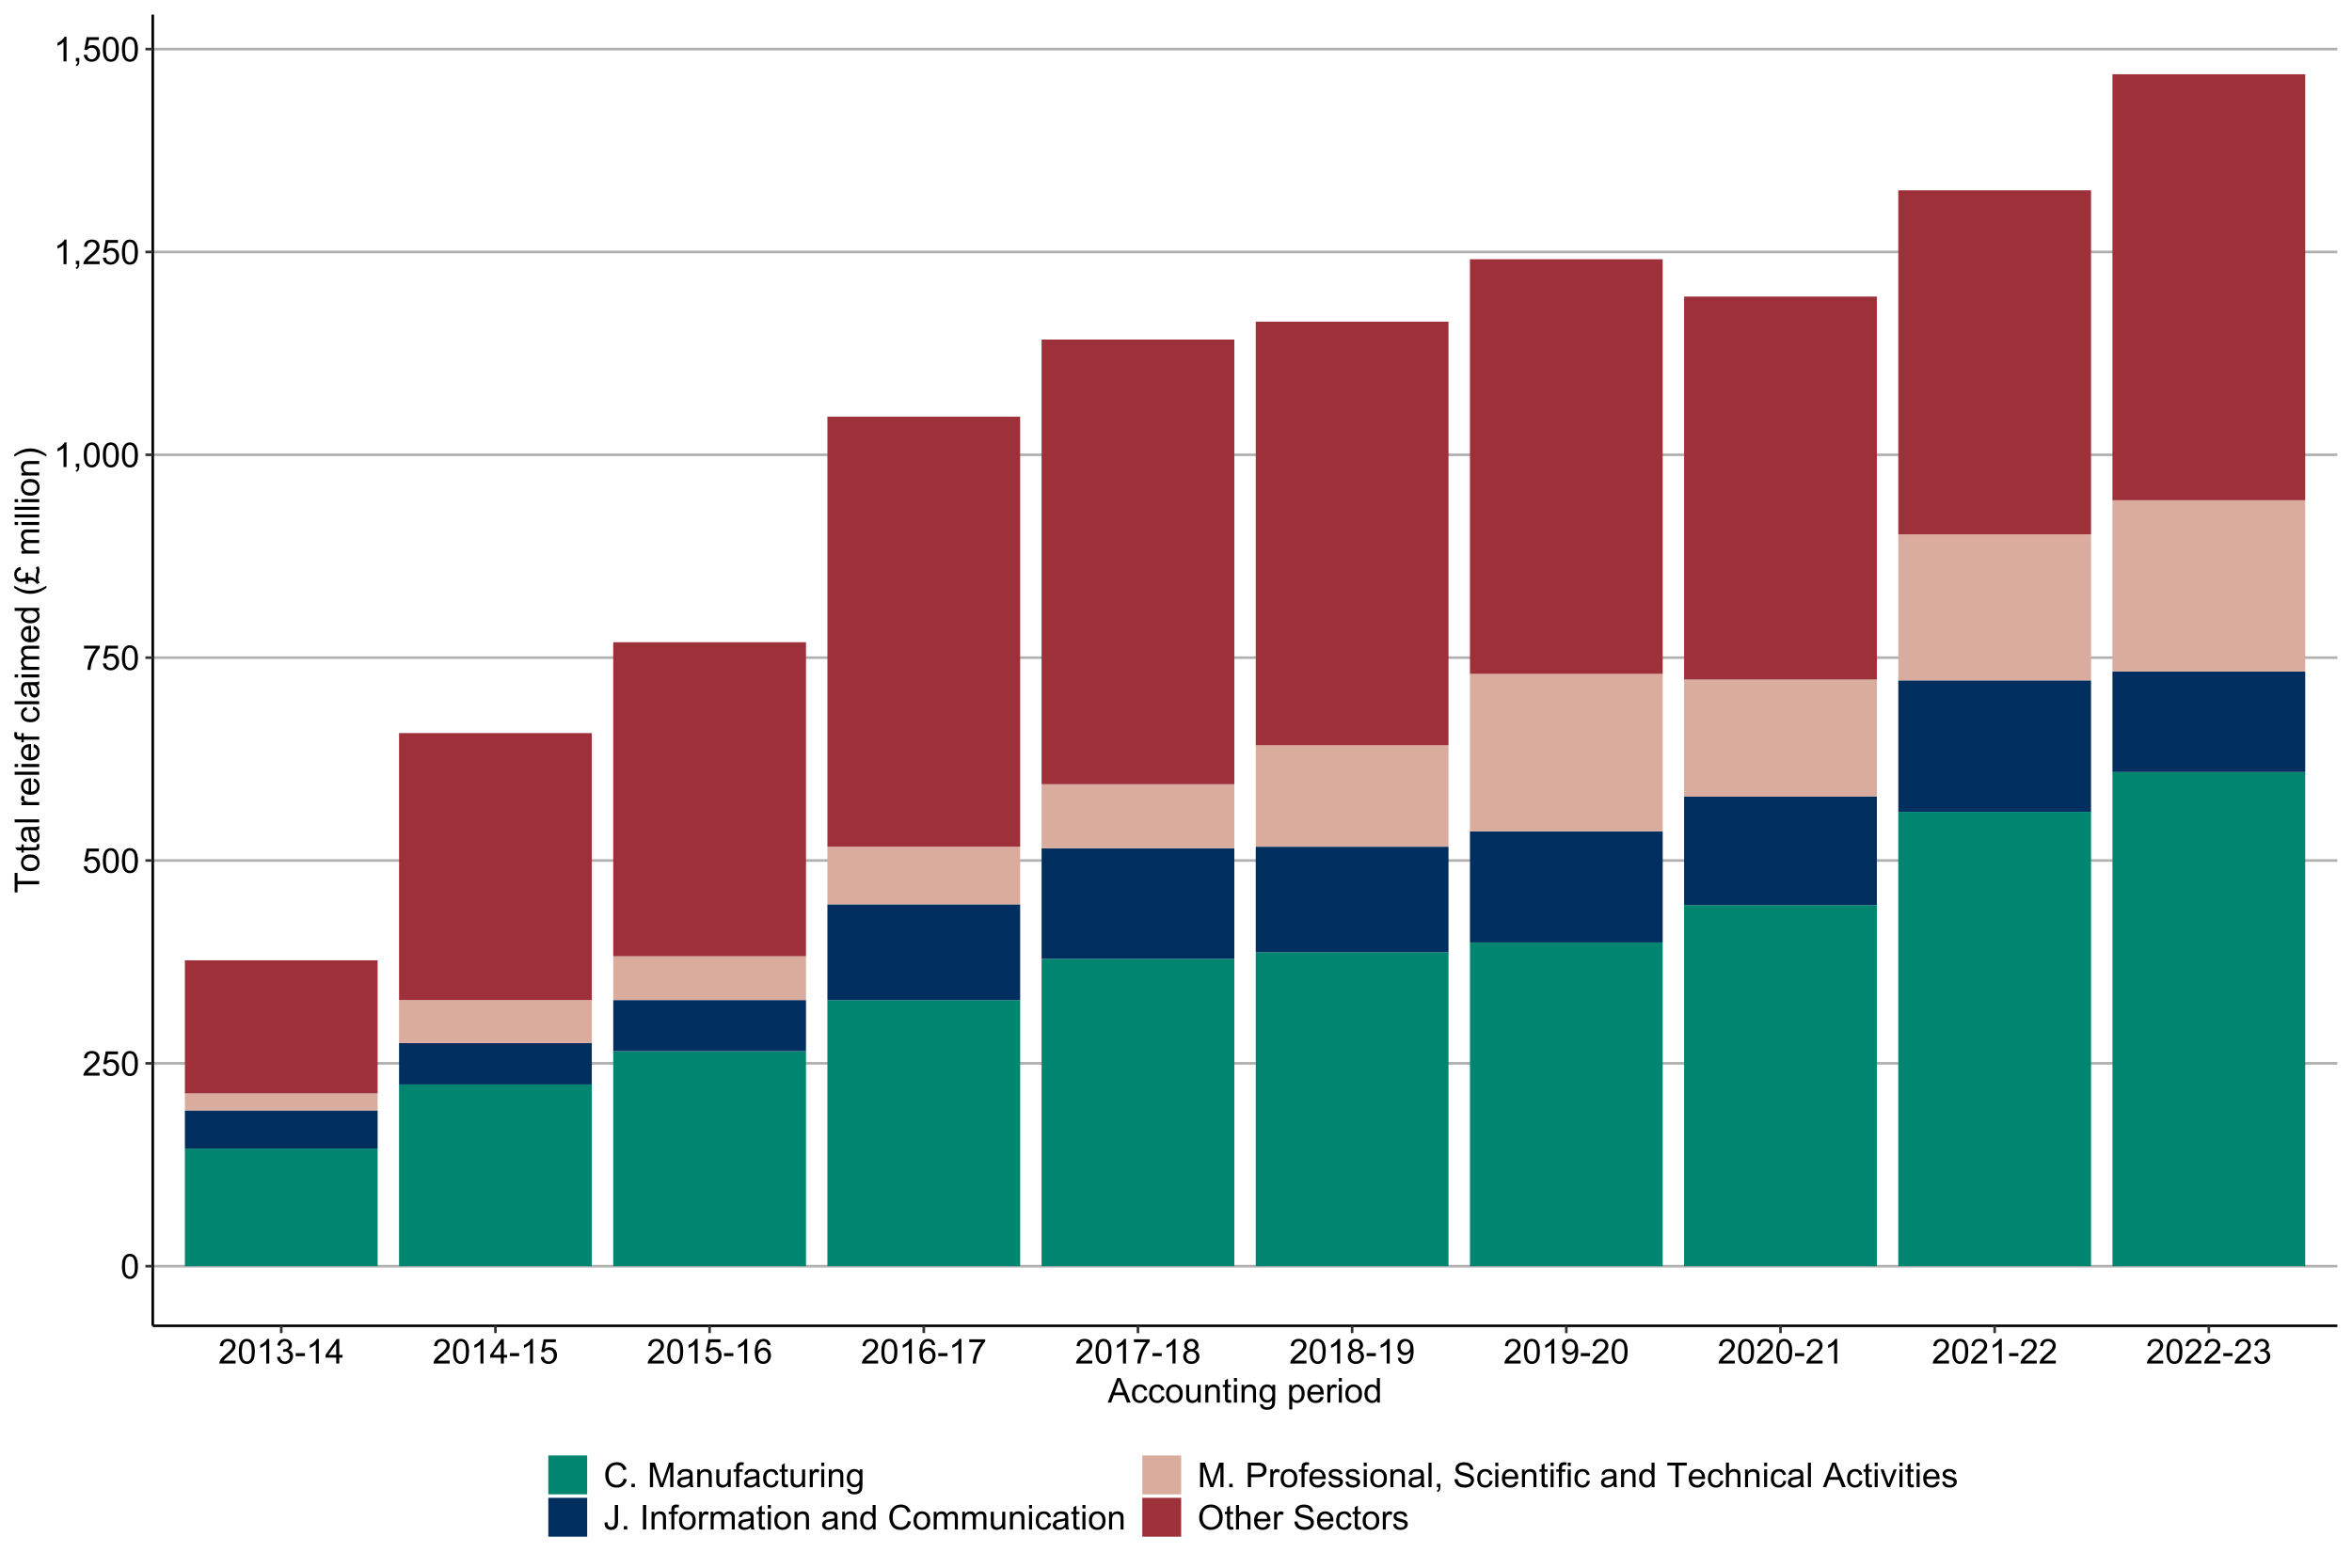 <?xml version="1.0" encoding="UTF-8"?>
<svg xmlns="http://www.w3.org/2000/svg" xmlns:xlink="http://www.w3.org/1999/xlink" width="960pt" height="640pt" viewBox="0 0 960 640" version="1.1">
<defs>
<g>
<symbol overflow="visible" id="glyph0-0">
<path style="stroke:none;" d="M 1.75 0 L 1.75 -8.75 L 8.75 -8.75 L 8.75 0 Z M 1.969 -0.219 L 8.531 -0.219 L 8.531 -8.531 L 1.969 -8.531 Z M 1.969 -0.219 "/>
</symbol>
<symbol overflow="visible" id="glyph0-1">
<path style="stroke:none;" d="M 0.582 -4.941 C 0.578 -6.121 0.699 -7.074 0.945 -7.801 C 1.188 -8.52 1.551 -9.078 2.031 -9.473 C 2.512 -9.863 3.117 -10.059 3.848 -10.062 C 4.383 -10.059 4.855 -9.953 5.262 -9.738 C 5.668 -9.52 6 -9.207 6.266 -8.801 C 6.527 -8.391 6.738 -7.891 6.891 -7.309 C 7.039 -6.723 7.113 -5.934 7.117 -4.941 C 7.113 -3.762 6.992 -2.812 6.754 -2.094 C 6.508 -1.367 6.145 -0.809 5.668 -0.418 C 5.184 -0.023 4.578 0.168 3.848 0.172 C 2.879 0.168 2.121 -0.176 1.57 -0.867 C 0.91 -1.699 0.578 -3.055 0.582 -4.941 Z M 1.844 -4.941 C 1.84 -3.293 2.031 -2.199 2.422 -1.656 C 2.805 -1.109 3.281 -0.836 3.848 -0.84 C 4.41 -0.836 4.887 -1.109 5.273 -1.66 C 5.656 -2.203 5.848 -3.297 5.852 -4.941 C 5.848 -6.59 5.656 -7.688 5.273 -8.23 C 4.887 -8.77 4.406 -9.039 3.836 -9.043 C 3.27 -9.039 2.816 -8.801 2.48 -8.328 C 2.051 -7.711 1.84 -6.582 1.844 -4.941 Z M 1.844 -4.941 "/>
</symbol>
<symbol overflow="visible" id="glyph0-2">
<path style="stroke:none;" d="M 7.047 -1.184 L 7.047 0 L 0.422 0 C 0.414 -0.297 0.461 -0.582 0.566 -0.855 C 0.734 -1.305 1.004 -1.746 1.375 -2.188 C 1.746 -2.621 2.285 -3.129 2.988 -3.703 C 4.074 -4.598 4.809 -5.305 5.195 -5.828 C 5.574 -6.348 5.766 -6.84 5.77 -7.309 C 5.766 -7.793 5.59 -8.203 5.246 -8.539 C 4.895 -8.871 4.441 -9.039 3.883 -9.043 C 3.285 -9.039 2.812 -8.863 2.461 -8.508 C 2.105 -8.152 1.926 -7.66 1.922 -7.035 L 0.656 -7.164 C 0.742 -8.105 1.066 -8.824 1.633 -9.32 C 2.195 -9.812 2.953 -10.059 3.91 -10.062 C 4.867 -10.059 5.629 -9.793 6.191 -9.262 C 6.75 -8.727 7.031 -8.066 7.035 -7.281 C 7.031 -6.879 6.949 -6.484 6.789 -6.098 C 6.621 -5.707 6.348 -5.297 5.969 -4.871 C 5.586 -4.441 4.953 -3.855 4.074 -3.109 C 3.332 -2.488 2.859 -2.066 2.652 -1.848 C 2.438 -1.621 2.266 -1.402 2.133 -1.184 Z M 7.047 -1.184 "/>
</symbol>
<symbol overflow="visible" id="glyph0-3">
<path style="stroke:none;" d="M 0.582 -2.625 L 1.875 -2.734 C 1.969 -2.102 2.188 -1.629 2.539 -1.312 C 2.883 -0.996 3.305 -0.836 3.801 -0.84 C 4.391 -0.836 4.891 -1.059 5.305 -1.508 C 5.711 -1.953 5.918 -2.547 5.922 -3.289 C 5.918 -3.984 5.719 -4.539 5.328 -4.949 C 4.93 -5.352 4.414 -5.555 3.781 -5.559 C 3.383 -5.555 3.027 -5.465 2.707 -5.285 C 2.387 -5.105 2.133 -4.871 1.953 -4.586 L 0.801 -4.738 L 1.77 -9.883 L 6.754 -9.883 L 6.754 -8.711 L 2.754 -8.711 L 2.215 -6.016 C 2.816 -6.434 3.445 -6.645 4.109 -6.645 C 4.98 -6.645 5.719 -6.34 6.324 -5.734 C 6.922 -5.129 7.223 -4.352 7.227 -3.398 C 7.223 -2.492 6.961 -1.707 6.434 -1.047 C 5.789 -0.234 4.91 0.168 3.801 0.172 C 2.887 0.168 2.141 -0.082 1.566 -0.594 C 0.988 -1.102 0.66 -1.781 0.582 -2.625 Z M 0.582 -2.625 "/>
</symbol>
<symbol overflow="visible" id="glyph0-4">
<path style="stroke:none;" d="M 0.664 -8.711 L 0.664 -9.891 L 7.148 -9.891 L 7.148 -8.934 C 6.512 -8.25 5.879 -7.348 5.254 -6.227 C 4.625 -5.098 4.141 -3.941 3.801 -2.754 C 3.551 -1.914 3.395 -0.996 3.328 0 L 2.062 0 C 2.078 -0.789 2.23 -1.738 2.527 -2.855 C 2.82 -3.969 3.246 -5.047 3.801 -6.086 C 4.352 -7.121 4.941 -7.996 5.57 -8.711 Z M 0.664 -8.711 "/>
</symbol>
<symbol overflow="visible" id="glyph0-5">
<path style="stroke:none;" d="M 5.215 0 L 3.984 0 L 3.984 -7.84 C 3.688 -7.559 3.297 -7.273 2.816 -6.992 C 2.336 -6.707 1.906 -6.496 1.523 -6.359 L 1.523 -7.547 C 2.211 -7.867 2.812 -8.258 3.328 -8.723 C 3.844 -9.18 4.207 -9.625 4.422 -10.062 L 5.215 -10.062 Z M 5.215 0 "/>
</symbol>
<symbol overflow="visible" id="glyph0-6">
<path style="stroke:none;" d="M 1.242 0 L 1.242 -1.402 L 2.645 -1.402 L 2.645 0 C 2.641 0.516 2.551 0.93 2.371 1.246 C 2.188 1.562 1.898 1.809 1.504 1.984 L 1.164 1.457 C 1.418 1.34 1.609 1.172 1.734 0.953 C 1.859 0.73 1.926 0.414 1.941 0 Z M 1.242 0 "/>
</symbol>
<symbol overflow="visible" id="glyph0-7">
<path style="stroke:none;" d="M 0.586 -2.645 L 1.82 -2.809 C 1.957 -2.109 2.195 -1.609 2.539 -1.301 C 2.875 -0.992 3.289 -0.836 3.781 -0.84 C 4.355 -0.836 4.844 -1.039 5.246 -1.441 C 5.641 -1.84 5.84 -2.336 5.844 -2.934 C 5.84 -3.496 5.656 -3.961 5.289 -4.332 C 4.918 -4.695 4.449 -4.879 3.883 -4.883 C 3.648 -4.879 3.359 -4.832 3.016 -4.742 L 3.152 -5.824 C 3.23 -5.816 3.297 -5.812 3.352 -5.812 C 3.875 -5.812 4.344 -5.949 4.766 -6.223 C 5.18 -6.496 5.391 -6.914 5.395 -7.484 C 5.391 -7.934 5.238 -8.309 4.934 -8.605 C 4.629 -8.898 4.234 -9.047 3.754 -9.051 C 3.273 -9.047 2.875 -8.895 2.555 -8.598 C 2.234 -8.293 2.027 -7.844 1.941 -7.246 L 0.711 -7.465 C 0.859 -8.289 1.203 -8.926 1.734 -9.383 C 2.266 -9.832 2.93 -10.059 3.727 -10.062 C 4.273 -10.059 4.773 -9.941 5.234 -9.711 C 5.691 -9.473 6.043 -9.152 6.289 -8.75 C 6.531 -8.34 6.656 -7.91 6.656 -7.457 C 6.656 -7.023 6.539 -6.629 6.309 -6.273 C 6.074 -5.918 5.73 -5.637 5.277 -5.43 C 5.867 -5.289 6.328 -5.004 6.656 -4.574 C 6.984 -4.141 7.148 -3.602 7.148 -2.961 C 7.148 -2.082 6.828 -1.34 6.191 -0.734 C 5.551 -0.125 4.746 0.176 3.773 0.18 C 2.891 0.176 2.16 -0.082 1.582 -0.605 C 1 -1.129 0.668 -1.809 0.586 -2.645 Z M 0.586 -2.645 "/>
</symbol>
<symbol overflow="visible" id="glyph0-8">
<path style="stroke:none;" d="M 0.445 -3.008 L 0.445 -4.246 L 4.227 -4.246 L 4.227 -3.008 Z M 0.445 -3.008 "/>
</symbol>
<symbol overflow="visible" id="glyph0-9">
<path style="stroke:none;" d="M 4.523 0 L 4.523 -2.398 L 0.18 -2.398 L 0.18 -3.527 L 4.75 -10.023 L 5.758 -10.023 L 5.758 -3.527 L 7.109 -3.527 L 7.109 -2.398 L 5.758 -2.398 L 5.758 0 Z M 4.523 -3.527 L 4.523 -8.047 L 1.387 -3.527 Z M 4.523 -3.527 "/>
</symbol>
<symbol overflow="visible" id="glyph0-10">
<path style="stroke:none;" d="M 6.965 -7.566 L 5.742 -7.473 C 5.633 -7.949 5.477 -8.301 5.277 -8.523 C 4.941 -8.871 4.531 -9.047 4.047 -9.051 C 3.652 -9.047 3.309 -8.938 3.016 -8.723 C 2.625 -8.438 2.32 -8.023 2.098 -7.484 C 1.875 -6.938 1.758 -6.168 1.75 -5.168 C 2.043 -5.617 2.406 -5.949 2.836 -6.172 C 3.266 -6.387 3.715 -6.496 4.184 -6.5 C 5.004 -6.496 5.699 -6.195 6.277 -5.594 C 6.852 -4.988 7.141 -4.207 7.145 -3.254 C 7.141 -2.621 7.004 -2.039 6.734 -1.5 C 6.461 -0.961 6.09 -0.547 5.617 -0.258 C 5.141 0.027 4.605 0.168 4.008 0.172 C 2.98 0.168 2.141 -0.207 1.496 -0.961 C 0.848 -1.715 0.527 -2.957 0.527 -4.688 C 0.527 -6.625 0.883 -8.031 1.602 -8.914 C 2.219 -9.676 3.059 -10.059 4.121 -10.062 C 4.906 -10.059 5.555 -9.84 6.059 -9.398 C 6.562 -8.953 6.863 -8.34 6.965 -7.566 Z M 1.941 -3.246 C 1.938 -2.82 2.027 -2.414 2.211 -2.027 C 2.387 -1.641 2.641 -1.344 2.965 -1.145 C 3.289 -0.938 3.629 -0.836 3.984 -0.84 C 4.504 -0.836 4.949 -1.047 5.324 -1.469 C 5.695 -1.887 5.883 -2.457 5.887 -3.18 C 5.883 -3.871 5.699 -4.418 5.332 -4.816 C 4.961 -5.215 4.496 -5.414 3.938 -5.414 C 3.379 -5.414 2.906 -5.215 2.52 -4.816 C 2.133 -4.418 1.938 -3.895 1.941 -3.246 Z M 1.941 -3.246 "/>
</symbol>
<symbol overflow="visible" id="glyph0-11">
<path style="stroke:none;" d="M 2.477 -5.434 C 1.965 -5.617 1.586 -5.887 1.34 -6.234 C 1.09 -6.578 0.965 -6.992 0.969 -7.477 C 0.965 -8.203 1.227 -8.816 1.754 -9.316 C 2.277 -9.812 2.977 -10.059 3.848 -10.062 C 4.719 -10.059 5.422 -9.805 5.961 -9.301 C 6.492 -8.789 6.762 -8.172 6.762 -7.445 C 6.762 -6.977 6.637 -6.57 6.395 -6.23 C 6.148 -5.883 5.781 -5.617 5.285 -5.434 C 5.898 -5.23 6.363 -4.906 6.688 -4.461 C 7.008 -4.012 7.172 -3.48 7.172 -2.863 C 7.172 -2.004 6.867 -1.285 6.262 -0.703 C 5.652 -0.121 4.855 0.168 3.867 0.172 C 2.879 0.168 2.082 -0.121 1.477 -0.707 C 0.867 -1.289 0.562 -2.02 0.566 -2.898 C 0.562 -3.547 0.727 -4.094 1.062 -4.535 C 1.391 -4.973 1.863 -5.27 2.477 -5.434 Z M 2.227 -7.52 C 2.227 -7.043 2.379 -6.656 2.684 -6.355 C 2.988 -6.055 3.383 -5.906 3.875 -5.906 C 4.344 -5.906 4.734 -6.055 5.039 -6.352 C 5.344 -6.648 5.496 -7.016 5.496 -7.453 C 5.496 -7.902 5.34 -8.281 5.027 -8.59 C 4.715 -8.895 4.324 -9.047 3.863 -9.051 C 3.387 -9.047 2.996 -8.895 2.691 -8.598 C 2.379 -8.293 2.227 -7.934 2.227 -7.52 Z M 1.832 -2.891 C 1.828 -2.539 1.91 -2.203 2.082 -1.875 C 2.246 -1.547 2.496 -1.289 2.824 -1.109 C 3.152 -0.926 3.504 -0.836 3.883 -0.84 C 4.469 -0.836 4.953 -1.027 5.34 -1.406 C 5.719 -1.785 5.91 -2.266 5.914 -2.852 C 5.91 -3.441 5.715 -3.93 5.32 -4.32 C 4.926 -4.703 4.434 -4.898 3.844 -4.902 C 3.262 -4.898 2.781 -4.707 2.402 -4.328 C 2.02 -3.941 1.828 -3.461 1.832 -2.891 Z M 1.832 -2.891 "/>
</symbol>
<symbol overflow="visible" id="glyph0-12">
<path style="stroke:none;" d="M 0.766 -2.316 L 1.949 -2.426 C 2.047 -1.871 2.238 -1.465 2.52 -1.215 C 2.801 -0.961 3.164 -0.836 3.609 -0.84 C 3.984 -0.836 4.312 -0.922 4.602 -1.098 C 4.883 -1.27 5.117 -1.504 5.305 -1.793 C 5.484 -2.082 5.637 -2.473 5.762 -2.965 C 5.879 -3.457 5.941 -3.957 5.945 -4.469 C 5.941 -4.523 5.941 -4.605 5.941 -4.719 C 5.691 -4.32 5.352 -4.004 4.93 -3.762 C 4.5 -3.52 4.039 -3.398 3.547 -3.398 C 2.715 -3.398 2.016 -3.699 1.441 -4.301 C 0.867 -4.902 0.578 -5.695 0.582 -6.68 C 0.578 -7.695 0.879 -8.512 1.48 -9.133 C 2.078 -9.75 2.828 -10.059 3.734 -10.062 C 4.383 -10.059 4.98 -9.883 5.52 -9.535 C 6.059 -9.18 6.469 -8.68 6.75 -8.035 C 7.031 -7.383 7.172 -6.445 7.172 -5.215 C 7.172 -3.934 7.031 -2.914 6.754 -2.156 C 6.473 -1.398 6.059 -0.82 5.512 -0.422 C 4.961 -0.027 4.316 0.168 3.582 0.172 C 2.793 0.168 2.152 -0.047 1.66 -0.48 C 1.16 -0.914 0.863 -1.523 0.766 -2.316 Z M 5.805 -6.742 C 5.801 -7.445 5.613 -8.004 5.238 -8.422 C 4.863 -8.832 4.41 -9.039 3.883 -9.043 C 3.332 -9.039 2.855 -8.816 2.453 -8.371 C 2.043 -7.922 1.84 -7.344 1.844 -6.637 C 1.84 -5.996 2.031 -5.477 2.422 -5.082 C 2.805 -4.68 3.281 -4.48 3.848 -4.484 C 4.414 -4.48 4.883 -4.68 5.254 -5.082 C 5.617 -5.477 5.801 -6.031 5.805 -6.742 Z M 5.805 -6.742 "/>
</symbol>
<symbol overflow="visible" id="glyph0-13">
<path style="stroke:none;" d="M -0.02 0 L 3.828 -10.023 L 5.258 -10.023 L 9.359 0 L 7.848 0 L 6.68 -3.035 L 2.488 -3.035 L 1.387 0 Z M 2.871 -4.117 L 6.27 -4.117 L 5.223 -6.891 C 4.898 -7.734 4.664 -8.426 4.512 -8.969 C 4.383 -8.324 4.203 -7.688 3.973 -7.055 Z M 2.871 -4.117 "/>
</symbol>
<symbol overflow="visible" id="glyph0-14">
<path style="stroke:none;" d="M 5.66 -2.66 L 6.871 -2.5 C 6.734 -1.664 6.395 -1.012 5.855 -0.543 C 5.309 -0.07 4.641 0.164 3.848 0.164 C 2.852 0.164 2.055 -0.16 1.453 -0.809 C 0.848 -1.457 0.543 -2.387 0.547 -3.602 C 0.543 -4.383 0.676 -5.07 0.938 -5.66 C 1.195 -6.246 1.59 -6.684 2.121 -6.98 C 2.652 -7.27 3.23 -7.418 3.855 -7.422 C 4.645 -7.418 5.289 -7.219 5.789 -6.824 C 6.289 -6.422 6.609 -5.855 6.754 -5.125 L 5.559 -4.941 C 5.441 -5.426 5.238 -5.793 4.953 -6.043 C 4.66 -6.285 4.312 -6.41 3.902 -6.414 C 3.281 -6.41 2.777 -6.188 2.391 -5.746 C 2.004 -5.297 1.809 -4.594 1.812 -3.637 C 1.809 -2.656 1.996 -1.945 2.371 -1.508 C 2.742 -1.062 3.23 -0.844 3.836 -0.848 C 4.316 -0.844 4.719 -0.992 5.043 -1.289 C 5.367 -1.586 5.574 -2.043 5.66 -2.66 Z M 5.66 -2.66 "/>
</symbol>
<symbol overflow="visible" id="glyph0-15">
<path style="stroke:none;" d="M 0.465 -3.629 C 0.461 -4.973 0.836 -5.969 1.586 -6.617 C 2.207 -7.148 2.969 -7.418 3.867 -7.422 C 4.867 -7.418 5.684 -7.09 6.316 -6.441 C 6.949 -5.785 7.266 -4.883 7.266 -3.734 C 7.266 -2.797 7.125 -2.062 6.844 -1.527 C 6.562 -0.992 6.152 -0.578 5.621 -0.281 C 5.082 0.016 4.5 0.164 3.867 0.164 C 2.852 0.164 2.027 -0.16 1.402 -0.812 C 0.773 -1.461 0.461 -2.398 0.465 -3.629 Z M 1.73 -3.629 C 1.727 -2.695 1.93 -2 2.336 -1.539 C 2.738 -1.074 3.25 -0.844 3.867 -0.848 C 4.477 -0.844 4.984 -1.074 5.391 -1.543 C 5.797 -2.004 6 -2.715 6 -3.672 C 6 -4.566 5.793 -5.246 5.387 -5.711 C 4.977 -6.172 4.473 -6.402 3.867 -6.406 C 3.25 -6.402 2.738 -6.172 2.336 -5.715 C 1.93 -5.25 1.727 -4.555 1.73 -3.629 Z M 1.73 -3.629 "/>
</symbol>
<symbol overflow="visible" id="glyph0-16">
<path style="stroke:none;" d="M 5.68 0 L 5.68 -1.066 C 5.109 -0.246 4.344 0.164 3.375 0.164 C 2.945 0.164 2.543 0.082 2.176 -0.082 C 1.801 -0.246 1.527 -0.449 1.348 -0.699 C 1.168 -0.945 1.039 -1.25 0.969 -1.613 C 0.914 -1.852 0.891 -2.234 0.895 -2.762 L 0.895 -7.258 L 2.125 -7.258 L 2.125 -3.234 C 2.121 -2.59 2.148 -2.156 2.203 -1.934 C 2.277 -1.609 2.438 -1.355 2.691 -1.172 C 2.941 -0.984 3.254 -0.891 3.625 -0.895 C 3.988 -0.891 4.332 -0.984 4.66 -1.176 C 4.98 -1.363 5.211 -1.621 5.348 -1.949 C 5.48 -2.273 5.547 -2.746 5.551 -3.371 L 5.551 -7.258 L 6.781 -7.258 L 6.781 0 Z M 5.68 0 "/>
</symbol>
<symbol overflow="visible" id="glyph0-17">
<path style="stroke:none;" d="M 0.922 0 L 0.922 -7.258 L 2.031 -7.258 L 2.031 -6.227 C 2.559 -7.02 3.328 -7.418 4.34 -7.422 C 4.773 -7.418 5.176 -7.34 5.547 -7.188 C 5.91 -7.027 6.184 -6.82 6.371 -6.57 C 6.551 -6.312 6.68 -6.012 6.754 -5.66 C 6.797 -5.434 6.82 -5.035 6.82 -4.465 L 6.82 0 L 5.594 0 L 5.594 -4.414 C 5.59 -4.914 5.543 -5.289 5.449 -5.539 C 5.352 -5.785 5.18 -5.984 4.938 -6.137 C 4.691 -6.281 4.406 -6.355 4.082 -6.359 C 3.555 -6.355 3.102 -6.191 2.723 -5.859 C 2.34 -5.523 2.148 -4.891 2.152 -3.965 L 2.152 0 Z M 0.922 0 "/>
</symbol>
<symbol overflow="visible" id="glyph0-18">
<path style="stroke:none;" d="M 3.609 -1.102 L 3.789 -0.016 C 3.438 0.059 3.129 0.094 2.859 0.094 C 2.41 0.094 2.062 0.023 1.816 -0.117 C 1.57 -0.258 1.395 -0.441 1.297 -0.672 C 1.195 -0.902 1.148 -1.387 1.148 -2.125 L 1.148 -6.305 L 0.246 -6.305 L 0.246 -7.258 L 1.148 -7.258 L 1.148 -9.059 L 2.371 -9.797 L 2.371 -7.258 L 3.609 -7.258 L 3.609 -6.305 L 2.371 -6.305 L 2.371 -2.059 C 2.367 -1.703 2.387 -1.477 2.434 -1.379 C 2.473 -1.277 2.547 -1.199 2.648 -1.141 C 2.746 -1.082 2.887 -1.055 3.07 -1.055 C 3.203 -1.055 3.383 -1.07 3.609 -1.102 Z M 3.609 -1.102 "/>
</symbol>
<symbol overflow="visible" id="glyph0-19">
<path style="stroke:none;" d="M 0.93 -8.605 L 0.93 -10.023 L 2.16 -10.023 L 2.16 -8.605 Z M 0.93 0 L 0.93 -7.258 L 2.16 -7.258 L 2.16 0 Z M 0.93 0 "/>
</symbol>
<symbol overflow="visible" id="glyph0-20">
<path style="stroke:none;" d="M 0.695 0.602 L 1.895 0.781 C 1.941 1.145 2.082 1.414 2.312 1.586 C 2.613 1.812 3.031 1.926 3.562 1.93 C 4.129 1.926 4.566 1.812 4.879 1.586 C 5.188 1.355 5.398 1.035 5.508 0.629 C 5.57 0.375 5.598 -0.148 5.598 -0.949 C 5.059 -0.316 4.391 0 3.59 0 C 2.59 0 1.816 -0.359 1.273 -1.078 C 0.723 -1.797 0.449 -2.66 0.453 -3.672 C 0.449 -4.363 0.574 -5.004 0.828 -5.59 C 1.074 -6.176 1.438 -6.625 1.918 -6.945 C 2.391 -7.258 2.949 -7.418 3.594 -7.422 C 4.449 -7.418 5.156 -7.07 5.715 -6.383 L 5.715 -7.258 L 6.852 -7.258 L 6.852 -0.984 C 6.848 0.145 6.734 0.945 6.504 1.418 C 6.273 1.887 5.906 2.258 5.41 2.535 C 4.91 2.805 4.297 2.941 3.57 2.945 C 2.699 2.941 2 2.746 1.469 2.359 C 0.934 1.969 0.676 1.383 0.695 0.602 Z M 1.715 -3.758 C 1.711 -2.805 1.898 -2.113 2.281 -1.676 C 2.656 -1.238 3.133 -1.02 3.703 -1.02 C 4.27 -1.02 4.742 -1.234 5.129 -1.672 C 5.508 -2.102 5.699 -2.785 5.703 -3.719 C 5.699 -4.605 5.504 -5.273 5.109 -5.727 C 4.715 -6.176 4.238 -6.402 3.684 -6.406 C 3.133 -6.402 2.668 -6.18 2.289 -5.738 C 1.902 -5.289 1.711 -4.629 1.715 -3.758 Z M 1.715 -3.758 "/>
</symbol>
<symbol overflow="visible" id="glyph0-21">
<path style="stroke:none;" d=""/>
</symbol>
<symbol overflow="visible" id="glyph0-22">
<path style="stroke:none;" d="M 0.922 2.781 L 0.922 -7.258 L 2.043 -7.258 L 2.043 -6.316 C 2.305 -6.684 2.602 -6.957 2.938 -7.145 C 3.266 -7.324 3.672 -7.418 4.148 -7.422 C 4.766 -7.418 5.312 -7.258 5.789 -6.945 C 6.262 -6.625 6.617 -6.176 6.863 -5.594 C 7.102 -5.012 7.223 -4.375 7.227 -3.684 C 7.223 -2.938 7.09 -2.27 6.824 -1.676 C 6.555 -1.082 6.168 -0.625 5.664 -0.309 C 5.152 0.008 4.617 0.164 4.062 0.164 C 3.648 0.164 3.281 0.078 2.957 -0.094 C 2.629 -0.266 2.359 -0.484 2.152 -0.75 L 2.152 2.781 Z M 2.039 -3.59 C 2.039 -2.652 2.227 -1.961 2.605 -1.516 C 2.98 -1.066 3.438 -0.844 3.977 -0.848 C 4.52 -0.844 4.988 -1.074 5.383 -1.539 C 5.77 -2 5.965 -2.719 5.969 -3.691 C 5.965 -4.613 5.773 -5.305 5.398 -5.77 C 5.016 -6.227 4.562 -6.457 4.031 -6.461 C 3.508 -6.457 3.043 -6.211 2.641 -5.727 C 2.238 -5.234 2.039 -4.523 2.039 -3.59 Z M 2.039 -3.59 "/>
</symbol>
<symbol overflow="visible" id="glyph0-23">
<path style="stroke:none;" d="M 5.891 -2.336 L 7.164 -2.18 C 6.961 -1.438 6.59 -0.859 6.047 -0.449 C 5.504 -0.039 4.812 0.164 3.973 0.164 C 2.91 0.164 2.066 -0.16 1.445 -0.816 C 0.82 -1.465 0.508 -2.383 0.512 -3.57 C 0.508 -4.785 0.824 -5.734 1.453 -6.41 C 2.082 -7.082 2.898 -7.418 3.902 -7.422 C 4.871 -7.418 5.664 -7.086 6.281 -6.43 C 6.895 -5.766 7.199 -4.84 7.203 -3.645 C 7.199 -3.57 7.199 -3.461 7.199 -3.316 L 1.785 -3.316 C 1.828 -2.516 2.055 -1.902 2.461 -1.48 C 2.867 -1.055 3.371 -0.844 3.977 -0.848 C 4.426 -0.844 4.812 -0.961 5.133 -1.203 C 5.453 -1.438 5.703 -1.816 5.891 -2.336 Z M 1.852 -4.328 L 5.906 -4.328 C 5.852 -4.934 5.695 -5.391 5.441 -5.703 C 5.047 -6.172 4.539 -6.41 3.918 -6.414 C 3.352 -6.41 2.875 -6.219 2.492 -5.844 C 2.102 -5.461 1.891 -4.957 1.852 -4.328 Z M 1.852 -4.328 "/>
</symbol>
<symbol overflow="visible" id="glyph0-24">
<path style="stroke:none;" d="M 0.91 0 L 0.91 -7.258 L 2.016 -7.258 L 2.016 -6.16 C 2.297 -6.668 2.555 -7.008 2.797 -7.176 C 3.031 -7.336 3.297 -7.418 3.59 -7.422 C 4 -7.418 4.422 -7.285 4.852 -7.027 L 4.43 -5.887 C 4.125 -6.062 3.824 -6.152 3.527 -6.152 C 3.258 -6.152 3.016 -6.07 2.801 -5.91 C 2.586 -5.746 2.434 -5.52 2.344 -5.234 C 2.207 -4.793 2.137 -4.316 2.141 -3.801 L 2.141 0 Z M 0.91 0 "/>
</symbol>
<symbol overflow="visible" id="glyph0-25">
<path style="stroke:none;" d="M 5.633 0 L 5.633 -0.914 C 5.168 -0.195 4.492 0.164 3.602 0.164 C 3.02 0.164 2.488 0.008 2.004 -0.312 C 1.52 -0.629 1.141 -1.074 0.875 -1.648 C 0.605 -2.219 0.473 -2.879 0.477 -3.625 C 0.473 -4.348 0.594 -5.004 0.84 -5.594 C 1.078 -6.184 1.441 -6.637 1.926 -6.949 C 2.406 -7.262 2.945 -7.418 3.547 -7.422 C 3.98 -7.418 4.371 -7.324 4.715 -7.145 C 5.055 -6.957 5.332 -6.719 5.551 -6.426 L 5.551 -10.023 L 6.773 -10.023 L 6.773 0 Z M 1.742 -3.625 C 1.738 -2.691 1.934 -1.996 2.328 -1.535 C 2.719 -1.074 3.184 -0.844 3.719 -0.848 C 4.254 -0.844 4.711 -1.062 5.086 -1.508 C 5.461 -1.945 5.648 -2.617 5.652 -3.52 C 5.648 -4.512 5.457 -5.242 5.078 -5.707 C 4.691 -6.172 4.219 -6.402 3.664 -6.406 C 3.113 -6.402 2.656 -6.18 2.293 -5.734 C 1.922 -5.285 1.738 -4.582 1.742 -3.625 Z M 1.742 -3.625 "/>
</symbol>
<symbol overflow="visible" id="glyph0-26">
<path style="stroke:none;" d="M 8.23 -3.516 L 9.555 -3.18 C 9.277 -2.09 8.777 -1.258 8.055 -0.688 C 7.332 -0.113 6.449 0.168 5.406 0.172 C 4.324 0.168 3.445 -0.047 2.773 -0.488 C 2.094 -0.926 1.578 -1.562 1.227 -2.398 C 0.867 -3.227 0.691 -4.125 0.695 -5.086 C 0.691 -6.129 0.891 -7.039 1.293 -7.816 C 1.691 -8.594 2.258 -9.184 2.996 -9.586 C 3.73 -9.988 4.543 -10.188 5.43 -10.191 C 6.426 -10.188 7.27 -9.934 7.957 -9.426 C 8.641 -8.914 9.117 -8.195 9.387 -7.273 L 8.078 -6.965 C 7.844 -7.691 7.508 -8.223 7.066 -8.559 C 6.625 -8.891 6.066 -9.059 5.398 -9.059 C 4.625 -9.059 3.984 -8.871 3.469 -8.504 C 2.953 -8.129 2.59 -7.633 2.379 -7.016 C 2.168 -6.391 2.062 -5.75 2.062 -5.094 C 2.062 -4.234 2.184 -3.492 2.434 -2.859 C 2.68 -2.223 3.066 -1.746 3.594 -1.434 C 4.117 -1.117 4.688 -0.961 5.297 -0.965 C 6.039 -0.961 6.668 -1.176 7.184 -1.605 C 7.699 -2.035 8.047 -2.672 8.23 -3.516 Z M 8.23 -3.516 "/>
</symbol>
<symbol overflow="visible" id="glyph0-27">
<path style="stroke:none;" d="M 1.273 0 L 1.273 -1.402 L 2.672 -1.402 L 2.672 0 Z M 1.273 0 "/>
</symbol>
<symbol overflow="visible" id="glyph0-28">
<path style="stroke:none;" d="M 1.039 0 L 1.039 -10.023 L 3.035 -10.023 L 5.406 -2.926 C 5.621 -2.262 5.781 -1.77 5.887 -1.441 C 5.996 -1.805 6.172 -2.34 6.418 -3.047 L 8.82 -10.023 L 10.602 -10.023 L 10.602 0 L 9.324 0 L 9.324 -8.387 L 6.414 0 L 5.215 0 L 2.316 -8.531 L 2.316 0 Z M 1.039 0 "/>
</symbol>
<symbol overflow="visible" id="glyph0-29">
<path style="stroke:none;" d="M 5.66 -0.895 C 5.203 -0.504 4.762 -0.23 4.344 -0.074 C 3.918 0.086 3.469 0.164 2.988 0.164 C 2.188 0.164 1.574 -0.027 1.148 -0.418 C 0.719 -0.805 0.504 -1.305 0.508 -1.914 C 0.504 -2.266 0.586 -2.59 0.75 -2.887 C 0.91 -3.18 1.121 -3.414 1.383 -3.594 C 1.645 -3.77 1.938 -3.906 2.27 -4 C 2.508 -4.059 2.875 -4.121 3.363 -4.184 C 4.355 -4.301 5.086 -4.441 5.559 -4.609 C 5.559 -4.773 5.559 -4.879 5.562 -4.93 C 5.559 -5.426 5.445 -5.781 5.215 -5.988 C 4.898 -6.266 4.43 -6.402 3.812 -6.406 C 3.23 -6.402 2.805 -6.301 2.531 -6.102 C 2.254 -5.895 2.051 -5.535 1.922 -5.023 L 0.719 -5.188 C 0.824 -5.699 1.004 -6.117 1.258 -6.434 C 1.504 -6.75 1.867 -6.992 2.344 -7.164 C 2.816 -7.332 3.363 -7.418 3.992 -7.422 C 4.609 -7.418 5.113 -7.344 5.504 -7.203 C 5.887 -7.055 6.172 -6.871 6.359 -6.652 C 6.539 -6.43 6.668 -6.152 6.742 -5.816 C 6.777 -5.605 6.797 -5.227 6.801 -4.684 L 6.801 -3.043 C 6.797 -1.895 6.824 -1.172 6.879 -0.871 C 6.934 -0.566 7.035 -0.277 7.191 0 L 5.906 0 C 5.777 -0.254 5.695 -0.551 5.66 -0.895 Z M 5.559 -3.645 C 5.109 -3.461 4.438 -3.305 3.547 -3.18 C 3.039 -3.105 2.684 -3.023 2.473 -2.934 C 2.262 -2.84 2.098 -2.707 1.988 -2.531 C 1.871 -2.355 1.816 -2.16 1.82 -1.949 C 1.816 -1.617 1.941 -1.344 2.191 -1.129 C 2.438 -0.906 2.801 -0.797 3.281 -0.801 C 3.754 -0.797 4.176 -0.898 4.547 -1.109 C 4.914 -1.312 5.184 -1.598 5.359 -1.961 C 5.488 -2.238 5.555 -2.648 5.559 -3.191 Z M 5.559 -3.645 "/>
</symbol>
<symbol overflow="visible" id="glyph0-30">
<path style="stroke:none;" d="M 1.219 0 L 1.219 -6.305 L 0.129 -6.305 L 0.129 -7.258 L 1.219 -7.258 L 1.219 -8.031 C 1.219 -8.52 1.262 -8.883 1.348 -9.117 C 1.465 -9.438 1.672 -9.695 1.973 -9.895 C 2.27 -10.09 2.688 -10.188 3.227 -10.191 C 3.57 -10.188 3.953 -10.148 4.375 -10.07 L 4.191 -8.996 C 3.934 -9.035 3.691 -9.059 3.465 -9.062 C 3.09 -9.059 2.828 -8.98 2.672 -8.824 C 2.516 -8.664 2.438 -8.363 2.441 -7.93 L 2.441 -7.258 L 3.855 -7.258 L 3.855 -6.305 L 2.441 -6.305 L 2.441 0 Z M 1.219 0 "/>
</symbol>
<symbol overflow="visible" id="glyph0-31">
<path style="stroke:none;" d="M 0.402 -2.844 L 1.602 -3.008 C 1.629 -2.238 1.773 -1.715 2.031 -1.434 C 2.285 -1.148 2.637 -1.008 3.09 -1.012 C 3.418 -1.008 3.707 -1.082 3.949 -1.238 C 4.191 -1.387 4.355 -1.598 4.449 -1.863 C 4.535 -2.125 4.582 -2.543 4.586 -3.117 L 4.586 -10.023 L 5.914 -10.023 L 5.914 -3.191 C 5.91 -2.352 5.809 -1.703 5.609 -1.242 C 5.402 -0.781 5.082 -0.43 4.645 -0.191 C 4.203 0.051 3.688 0.168 3.098 0.172 C 2.215 0.168 1.539 -0.082 1.074 -0.586 C 0.605 -1.094 0.383 -1.844 0.402 -2.844 Z M 0.402 -2.844 "/>
</symbol>
<symbol overflow="visible" id="glyph0-32">
<path style="stroke:none;" d="M 1.305 0 L 1.305 -10.023 L 2.633 -10.023 L 2.633 0 Z M 1.305 0 "/>
</symbol>
<symbol overflow="visible" id="glyph0-33">
<path style="stroke:none;" d="M 0.922 0 L 0.922 -7.258 L 2.023 -7.258 L 2.023 -6.242 C 2.25 -6.594 2.555 -6.879 2.934 -7.098 C 3.309 -7.309 3.738 -7.418 4.227 -7.422 C 4.758 -7.418 5.199 -7.305 5.547 -7.086 C 5.887 -6.859 6.129 -6.551 6.273 -6.152 C 6.848 -6.996 7.594 -7.418 8.516 -7.422 C 9.234 -7.418 9.789 -7.219 10.176 -6.824 C 10.562 -6.422 10.758 -5.809 10.758 -4.984 L 10.758 0 L 9.535 0 L 9.535 -4.574 C 9.531 -5.062 9.492 -5.418 9.414 -5.637 C 9.332 -5.852 9.188 -6.023 8.98 -6.16 C 8.77 -6.289 8.523 -6.355 8.242 -6.359 C 7.73 -6.355 7.309 -6.188 6.973 -5.848 C 6.637 -5.508 6.469 -4.965 6.469 -4.219 L 6.469 0 L 5.234 0 L 5.234 -4.719 C 5.23 -5.262 5.133 -5.672 4.934 -5.949 C 4.73 -6.219 4.402 -6.355 3.953 -6.359 C 3.602 -6.355 3.281 -6.266 2.988 -6.086 C 2.695 -5.902 2.48 -5.637 2.352 -5.285 C 2.215 -4.934 2.148 -4.426 2.152 -3.766 L 2.152 0 Z M 0.922 0 "/>
</symbol>
<symbol overflow="visible" id="glyph0-34">
<path style="stroke:none;" d="M 1.078 0 L 1.078 -10.023 L 4.859 -10.023 C 5.523 -10.02 6.031 -9.988 6.383 -9.926 C 6.875 -9.844 7.289 -9.688 7.621 -9.457 C 7.953 -9.227 8.223 -8.902 8.426 -8.488 C 8.629 -8.07 8.73 -7.617 8.73 -7.125 C 8.73 -6.27 8.457 -5.547 7.914 -4.957 C 7.371 -4.367 6.391 -4.07 4.977 -4.074 L 2.406 -4.074 L 2.406 0 Z M 2.406 -5.258 L 4.996 -5.258 C 5.852 -5.254 6.461 -5.414 6.82 -5.734 C 7.18 -6.051 7.359 -6.5 7.363 -7.082 C 7.359 -7.5 7.254 -7.859 7.043 -8.156 C 6.832 -8.453 6.551 -8.648 6.207 -8.75 C 5.98 -8.805 5.57 -8.836 4.969 -8.84 L 2.406 -8.84 Z M 2.406 -5.258 "/>
</symbol>
<symbol overflow="visible" id="glyph0-35">
<path style="stroke:none;" d="M 0.43 -2.168 L 1.648 -2.359 C 1.711 -1.867 1.902 -1.492 2.219 -1.234 C 2.527 -0.973 2.965 -0.844 3.527 -0.848 C 4.09 -0.844 4.508 -0.957 4.785 -1.191 C 5.055 -1.418 5.191 -1.691 5.195 -2.004 C 5.191 -2.281 5.07 -2.5 4.832 -2.66 C 4.66 -2.77 4.242 -2.906 3.574 -3.078 C 2.672 -3.301 2.047 -3.5 1.699 -3.668 C 1.348 -3.832 1.082 -4.059 0.906 -4.355 C 0.723 -4.645 0.633 -4.973 0.637 -5.332 C 0.633 -5.652 0.707 -5.949 0.855 -6.23 C 1.004 -6.504 1.203 -6.734 1.461 -6.918 C 1.648 -7.055 1.91 -7.172 2.246 -7.273 C 2.574 -7.367 2.93 -7.418 3.309 -7.422 C 3.875 -7.418 4.375 -7.336 4.809 -7.176 C 5.234 -7.008 5.551 -6.785 5.762 -6.508 C 5.965 -6.227 6.109 -5.852 6.188 -5.387 L 4.984 -5.223 C 4.926 -5.59 4.766 -5.883 4.508 -6.098 C 4.242 -6.305 3.875 -6.41 3.398 -6.414 C 2.832 -6.41 2.426 -6.316 2.188 -6.133 C 1.941 -5.941 1.82 -5.723 1.824 -5.477 C 1.82 -5.312 1.871 -5.168 1.977 -5.047 C 2.07 -4.91 2.227 -4.801 2.445 -4.719 C 2.566 -4.668 2.93 -4.562 3.535 -4.402 C 4.402 -4.168 5.012 -3.98 5.355 -3.832 C 5.699 -3.684 5.969 -3.465 6.164 -3.184 C 6.359 -2.898 6.457 -2.551 6.461 -2.133 C 6.457 -1.719 6.336 -1.332 6.102 -0.973 C 5.859 -0.609 5.516 -0.328 5.066 -0.133 C 4.613 0.066 4.102 0.164 3.535 0.164 C 2.586 0.164 1.867 -0.031 1.375 -0.422 C 0.879 -0.812 0.562 -1.395 0.43 -2.168 Z M 0.43 -2.168 "/>
</symbol>
<symbol overflow="visible" id="glyph0-36">
<path style="stroke:none;" d="M 0.895 0 L 0.895 -10.023 L 2.125 -10.023 L 2.125 0 Z M 0.895 0 "/>
</symbol>
<symbol overflow="visible" id="glyph0-37">
<path style="stroke:none;" d="M 0.629 -3.219 L 1.879 -3.328 C 1.938 -2.828 2.074 -2.414 2.293 -2.094 C 2.504 -1.77 2.84 -1.512 3.301 -1.316 C 3.754 -1.117 4.27 -1.02 4.84 -1.02 C 5.344 -1.02 5.789 -1.094 6.18 -1.242 C 6.566 -1.391 6.855 -1.598 7.043 -1.863 C 7.23 -2.125 7.324 -2.41 7.328 -2.719 C 7.324 -3.031 7.234 -3.305 7.055 -3.543 C 6.871 -3.777 6.57 -3.977 6.152 -4.137 C 5.883 -4.238 5.285 -4.398 4.367 -4.625 C 3.445 -4.844 2.801 -5.055 2.434 -5.25 C 1.949 -5.5 1.594 -5.809 1.363 -6.184 C 1.125 -6.551 1.008 -6.969 1.012 -7.43 C 1.008 -7.934 1.152 -8.406 1.441 -8.848 C 1.73 -9.285 2.148 -9.617 2.699 -9.848 C 3.25 -10.074 3.863 -10.188 4.539 -10.191 C 5.277 -10.188 5.934 -10.07 6.504 -9.832 C 7.07 -9.594 7.504 -9.242 7.812 -8.777 C 8.117 -8.309 8.281 -7.781 8.305 -7.199 L 7.035 -7.102 C 6.961 -7.734 6.73 -8.211 6.34 -8.539 C 5.945 -8.859 5.363 -9.023 4.594 -9.023 C 3.789 -9.023 3.203 -8.875 2.84 -8.582 C 2.469 -8.285 2.285 -7.93 2.289 -7.52 C 2.285 -7.156 2.414 -6.863 2.68 -6.633 C 2.93 -6.398 3.598 -6.156 4.68 -5.914 C 5.754 -5.668 6.492 -5.457 6.898 -5.277 C 7.477 -5.008 7.906 -4.668 8.188 -4.254 C 8.461 -3.84 8.602 -3.363 8.605 -2.828 C 8.602 -2.293 8.449 -1.793 8.148 -1.324 C 7.84 -0.852 7.402 -0.484 6.832 -0.223 C 6.262 0.039 5.617 0.168 4.902 0.172 C 3.992 0.168 3.23 0.039 2.621 -0.223 C 2.004 -0.488 1.523 -0.887 1.18 -1.418 C 0.828 -1.949 0.645 -2.547 0.629 -3.219 Z M 0.629 -3.219 "/>
</symbol>
<symbol overflow="visible" id="glyph0-38">
<path style="stroke:none;" d="M 3.629 0 L 3.629 -8.84 L 0.328 -8.84 L 0.328 -10.023 L 8.273 -10.023 L 8.273 -8.84 L 4.957 -8.84 L 4.957 0 Z M 3.629 0 "/>
</symbol>
<symbol overflow="visible" id="glyph0-39">
<path style="stroke:none;" d="M 0.922 0 L 0.922 -10.023 L 2.152 -10.023 L 2.152 -6.426 C 2.723 -7.086 3.449 -7.418 4.328 -7.422 C 4.863 -7.418 5.328 -7.312 5.727 -7.105 C 6.121 -6.891 6.406 -6.598 6.578 -6.227 C 6.746 -5.852 6.832 -5.309 6.836 -4.602 L 6.836 0 L 5.605 0 L 5.605 -4.602 C 5.602 -5.211 5.469 -5.66 5.203 -5.941 C 4.938 -6.223 4.559 -6.363 4.074 -6.363 C 3.707 -6.363 3.363 -6.266 3.043 -6.078 C 2.719 -5.887 2.492 -5.633 2.355 -5.312 C 2.219 -4.988 2.148 -4.543 2.152 -3.973 L 2.152 0 Z M 0.922 0 "/>
</symbol>
<symbol overflow="visible" id="glyph0-40">
<path style="stroke:none;" d="M 2.938 0 L 0.18 -7.258 L 1.477 -7.258 L 3.035 -2.914 C 3.203 -2.438 3.355 -1.949 3.5 -1.449 C 3.605 -1.828 3.758 -2.289 3.957 -2.828 L 5.57 -7.258 L 6.836 -7.258 L 4.086 0 Z M 2.938 0 "/>
</symbol>
<symbol overflow="visible" id="glyph0-41">
<path style="stroke:none;" d="M 0.676 -4.883 C 0.672 -6.539 1.121 -7.84 2.016 -8.785 C 2.906 -9.723 4.059 -10.195 5.477 -10.199 C 6.398 -10.195 7.23 -9.973 7.977 -9.535 C 8.719 -9.09 9.285 -8.477 9.676 -7.688 C 10.062 -6.895 10.258 -5.996 10.262 -4.996 C 10.258 -3.977 10.055 -3.066 9.645 -2.27 C 9.234 -1.465 8.652 -0.859 7.902 -0.445 C 7.148 -0.035 6.336 0.168 5.469 0.172 C 4.523 0.168 3.68 -0.055 2.938 -0.512 C 2.191 -0.965 1.629 -1.59 1.25 -2.379 C 0.863 -3.168 0.672 -4 0.676 -4.883 Z M 2.043 -4.859 C 2.039 -3.648 2.363 -2.699 3.016 -2.004 C 3.664 -1.309 4.48 -0.961 5.461 -0.965 C 6.461 -0.961 7.281 -1.312 7.926 -2.016 C 8.57 -2.719 8.895 -3.715 8.895 -5.004 C 8.895 -5.816 8.754 -6.527 8.48 -7.141 C 8.199 -7.746 7.797 -8.219 7.27 -8.555 C 6.734 -8.891 6.141 -9.059 5.484 -9.059 C 4.543 -9.059 3.734 -8.734 3.059 -8.09 C 2.379 -7.445 2.039 -6.367 2.043 -4.859 Z M 2.043 -4.859 "/>
</symbol>
<symbol overflow="visible" id="glyph1-0">
<path style="stroke:none;" d="M 0 -1.75 L -8.75 -1.75 L -8.75 -8.75 L 0 -8.75 Z M -0.219 -1.969 L -0.219 -8.531 L -8.531 -8.531 L -8.531 -1.969 Z M -0.219 -1.969 "/>
</symbol>
<symbol overflow="visible" id="glyph1-1">
<path style="stroke:none;" d="M 0 -3.629 L -8.84 -3.629 L -8.84 -0.328 L -10.023 -0.328 L -10.023 -8.273 L -8.84 -8.273 L -8.84 -4.957 L 0 -4.957 Z M 0 -3.629 "/>
</symbol>
<symbol overflow="visible" id="glyph1-2">
<path style="stroke:none;" d="M -3.629 -0.465 C -4.973 -0.461 -5.969 -0.836 -6.617 -1.586 C -7.148 -2.207 -7.418 -2.969 -7.422 -3.871 C -7.418 -4.867 -7.09 -5.684 -6.441 -6.316 C -5.785 -6.949 -4.883 -7.266 -3.73 -7.266 C -2.797 -7.266 -2.062 -7.125 -1.527 -6.844 C -0.988 -6.562 -0.57 -6.152 -0.277 -5.621 C 0.02 -5.082 0.164 -4.5 0.164 -3.867 C 0.164 -2.852 -0.16 -2.027 -0.812 -1.402 C -1.461 -0.773 -2.398 -0.461 -3.629 -0.465 Z M -3.629 -1.73 C -2.695 -1.727 -2 -1.93 -1.539 -2.336 C -1.074 -2.738 -0.844 -3.25 -0.848 -3.867 C -0.844 -4.477 -1.074 -4.984 -1.543 -5.391 C -2.004 -5.797 -2.715 -6 -3.672 -6 C -4.566 -6 -5.246 -5.793 -5.711 -5.387 C -6.172 -4.977 -6.402 -4.473 -6.406 -3.871 C -6.402 -3.25 -6.172 -2.738 -5.715 -2.336 C -5.25 -1.93 -4.555 -1.727 -3.629 -1.73 Z M -3.629 -1.73 "/>
</symbol>
<symbol overflow="visible" id="glyph1-3">
<path style="stroke:none;" d="M -1.102 -3.609 L -0.012 -3.789 C 0.059 -3.438 0.094 -3.129 0.098 -2.859 C 0.094 -2.41 0.027 -2.062 -0.113 -1.816 C -0.254 -1.57 -0.441 -1.395 -0.672 -1.297 C -0.902 -1.195 -1.387 -1.148 -2.125 -1.148 L -6.305 -1.148 L -6.305 -0.246 L -7.258 -0.246 L -7.258 -1.148 L -9.059 -1.148 L -9.797 -2.371 L -7.258 -2.371 L -7.258 -3.609 L -6.305 -3.609 L -6.305 -2.371 L -2.059 -2.371 C -1.703 -2.367 -1.477 -2.387 -1.379 -2.434 C -1.277 -2.473 -1.199 -2.547 -1.141 -2.648 C -1.078 -2.746 -1.047 -2.887 -1.051 -3.07 C -1.047 -3.203 -1.066 -3.383 -1.102 -3.609 Z M -1.102 -3.609 "/>
</symbol>
<symbol overflow="visible" id="glyph1-4">
<path style="stroke:none;" d="M -0.895 -5.66 C -0.504 -5.203 -0.23 -4.762 -0.074 -4.344 C 0.086 -3.918 0.164 -3.469 0.164 -2.988 C 0.164 -2.188 -0.027 -1.574 -0.418 -1.148 C -0.805 -0.719 -1.305 -0.504 -1.914 -0.508 C -2.266 -0.504 -2.59 -0.586 -2.887 -0.75 C -3.18 -0.91 -3.414 -1.121 -3.594 -1.383 C -3.77 -1.645 -3.906 -1.938 -4 -2.27 C -4.059 -2.508 -4.121 -2.875 -4.184 -3.363 C -4.301 -4.355 -4.441 -5.086 -4.609 -5.559 C -4.773 -5.559 -4.879 -5.559 -4.93 -5.562 C -5.426 -5.559 -5.781 -5.445 -5.988 -5.215 C -6.266 -4.898 -6.402 -4.43 -6.406 -3.816 C -6.402 -3.23 -6.301 -2.805 -6.102 -2.531 C -5.895 -2.258 -5.535 -2.055 -5.023 -1.922 L -5.188 -0.719 C -5.699 -0.824 -6.117 -1.004 -6.434 -1.258 C -6.75 -1.504 -6.992 -1.867 -7.164 -2.344 C -7.332 -2.816 -7.418 -3.363 -7.422 -3.992 C -7.418 -4.609 -7.344 -5.113 -7.203 -5.504 C -7.055 -5.887 -6.871 -6.172 -6.652 -6.359 C -6.43 -6.539 -6.152 -6.668 -5.816 -6.742 C -5.605 -6.777 -5.227 -6.797 -4.684 -6.801 L -3.043 -6.801 C -1.895 -6.797 -1.172 -6.824 -0.871 -6.879 C -0.566 -6.934 -0.277 -7.035 0 -7.191 L 0 -5.906 C -0.254 -5.777 -0.551 -5.695 -0.895 -5.66 Z M -3.645 -5.559 C -3.461 -5.109 -3.305 -4.438 -3.18 -3.547 C -3.105 -3.039 -3.023 -2.684 -2.934 -2.473 C -2.84 -2.262 -2.707 -2.098 -2.531 -1.988 C -2.355 -1.871 -2.16 -1.816 -1.949 -1.82 C -1.617 -1.816 -1.344 -1.941 -1.129 -2.191 C -0.906 -2.438 -0.797 -2.801 -0.801 -3.281 C -0.797 -3.754 -0.898 -4.176 -1.109 -4.547 C -1.312 -4.914 -1.598 -5.184 -1.961 -5.359 C -2.238 -5.488 -2.648 -5.555 -3.191 -5.559 Z M -3.645 -5.559 "/>
</symbol>
<symbol overflow="visible" id="glyph1-5">
<path style="stroke:none;" d="M 0 -0.895 L -10.023 -0.895 L -10.023 -2.125 L 0 -2.125 Z M 0 -0.895 "/>
</symbol>
<symbol overflow="visible" id="glyph1-6">
<path style="stroke:none;" d=""/>
</symbol>
<symbol overflow="visible" id="glyph1-7">
<path style="stroke:none;" d="M 0 -0.91 L -7.258 -0.91 L -7.258 -2.016 L -6.16 -2.016 C -6.668 -2.297 -7.008 -2.559 -7.176 -2.801 C -7.336 -3.039 -7.418 -3.301 -7.422 -3.59 C -7.418 -4 -7.285 -4.422 -7.027 -4.852 L -5.887 -4.43 C -6.062 -4.129 -6.152 -3.828 -6.152 -3.527 C -6.152 -3.258 -6.07 -3.016 -5.91 -2.801 C -5.746 -2.586 -5.52 -2.434 -5.234 -2.344 C -4.793 -2.207 -4.316 -2.137 -3.801 -2.141 L 0 -2.141 Z M 0 -0.91 "/>
</symbol>
<symbol overflow="visible" id="glyph1-8">
<path style="stroke:none;" d="M -2.336 -5.891 L -2.18 -7.164 C -1.438 -6.961 -0.859 -6.59 -0.449 -6.047 C -0.039 -5.504 0.164 -4.812 0.164 -3.973 C 0.164 -2.91 -0.16 -2.066 -0.816 -1.445 C -1.465 -0.82 -2.383 -0.508 -3.57 -0.512 C -4.785 -0.508 -5.734 -0.824 -6.41 -1.453 C -7.082 -2.082 -7.418 -2.898 -7.422 -3.902 C -7.418 -4.871 -7.086 -5.664 -6.43 -6.281 C -5.766 -6.895 -4.84 -7.199 -3.645 -7.203 C -3.57 -7.199 -3.461 -7.199 -3.316 -7.199 L -3.316 -1.785 C -2.516 -1.828 -1.902 -2.055 -1.48 -2.461 C -1.055 -2.867 -0.844 -3.371 -0.848 -3.977 C -0.844 -4.426 -0.961 -4.812 -1.203 -5.133 C -1.438 -5.453 -1.816 -5.703 -2.336 -5.891 Z M -4.328 -1.852 L -4.328 -5.906 C -4.934 -5.852 -5.391 -5.695 -5.703 -5.441 C -6.172 -5.047 -6.41 -4.539 -6.414 -3.918 C -6.41 -3.352 -6.219 -2.875 -5.844 -2.492 C -5.461 -2.102 -4.957 -1.891 -4.328 -1.852 Z M -4.328 -1.852 "/>
</symbol>
<symbol overflow="visible" id="glyph1-9">
<path style="stroke:none;" d="M -8.605 -0.93 L -10.023 -0.93 L -10.023 -2.16 L -8.605 -2.16 Z M 0 -0.93 L -7.258 -0.93 L -7.258 -2.16 L 0 -2.16 Z M 0 -0.93 "/>
</symbol>
<symbol overflow="visible" id="glyph1-10">
<path style="stroke:none;" d="M 0 -1.219 L -6.305 -1.219 L -6.305 -0.129 L -7.258 -0.129 L -7.258 -1.219 L -8.031 -1.219 C -8.52 -1.219 -8.883 -1.262 -9.117 -1.348 C -9.438 -1.465 -9.695 -1.672 -9.895 -1.973 C -10.09 -2.27 -10.188 -2.688 -10.191 -3.227 C -10.188 -3.57 -10.148 -3.953 -10.07 -4.375 L -8.996 -4.191 C -9.035 -3.934 -9.059 -3.691 -9.062 -3.465 C -9.059 -3.09 -8.98 -2.828 -8.824 -2.672 C -8.664 -2.516 -8.363 -2.438 -7.93 -2.441 L -7.258 -2.441 L -7.258 -3.855 L -6.305 -3.855 L -6.305 -2.441 L 0 -2.441 Z M 0 -1.219 "/>
</symbol>
<symbol overflow="visible" id="glyph1-11">
<path style="stroke:none;" d="M -2.66 -5.66 L -2.5 -6.871 C -1.664 -6.734 -1.012 -6.395 -0.543 -5.855 C -0.07 -5.309 0.164 -4.641 0.164 -3.848 C 0.164 -2.852 -0.16 -2.055 -0.809 -1.453 C -1.457 -0.848 -2.387 -0.543 -3.602 -0.547 C -4.383 -0.543 -5.07 -0.676 -5.66 -0.938 C -6.246 -1.195 -6.684 -1.59 -6.98 -2.121 C -7.27 -2.652 -7.418 -3.23 -7.422 -3.855 C -7.418 -4.645 -7.219 -5.289 -6.824 -5.789 C -6.422 -6.289 -5.855 -6.609 -5.125 -6.754 L -4.941 -5.559 C -5.426 -5.441 -5.793 -5.238 -6.043 -4.953 C -6.285 -4.66 -6.41 -4.312 -6.414 -3.902 C -6.41 -3.281 -6.188 -2.777 -5.746 -2.391 C -5.297 -2.004 -4.594 -1.809 -3.637 -1.812 C -2.656 -1.809 -1.945 -1.996 -1.508 -2.371 C -1.062 -2.742 -0.844 -3.23 -0.848 -3.836 C -0.844 -4.316 -0.992 -4.719 -1.289 -5.043 C -1.586 -5.367 -2.043 -5.574 -2.66 -5.66 Z M -2.66 -5.66 "/>
</symbol>
<symbol overflow="visible" id="glyph1-12">
<path style="stroke:none;" d="M 0 -0.922 L -7.258 -0.922 L -7.258 -2.023 L -6.242 -2.023 C -6.594 -2.25 -6.879 -2.555 -7.098 -2.934 C -7.309 -3.309 -7.418 -3.738 -7.422 -4.227 C -7.418 -4.758 -7.305 -5.199 -7.086 -5.547 C -6.859 -5.887 -6.551 -6.129 -6.152 -6.273 C -6.996 -6.848 -7.418 -7.594 -7.422 -8.516 C -7.418 -9.234 -7.219 -9.789 -6.824 -10.176 C -6.422 -10.562 -5.809 -10.758 -4.984 -10.758 L 0 -10.758 L 0 -9.535 L -4.574 -9.535 C -5.062 -9.531 -5.418 -9.492 -5.637 -9.414 C -5.852 -9.332 -6.023 -9.188 -6.156 -8.98 C -6.285 -8.77 -6.352 -8.523 -6.355 -8.242 C -6.352 -7.73 -6.184 -7.309 -5.848 -6.973 C -5.508 -6.637 -4.965 -6.469 -4.219 -6.469 L 0 -6.469 L 0 -5.234 L -4.719 -5.234 C -5.262 -5.23 -5.672 -5.133 -5.949 -4.934 C -6.219 -4.73 -6.355 -4.402 -6.359 -3.953 C -6.355 -3.605 -6.266 -3.285 -6.086 -2.992 C -5.902 -2.695 -5.637 -2.48 -5.285 -2.352 C -4.934 -2.215 -4.426 -2.148 -3.766 -2.152 L 0 -2.152 Z M 0 -0.922 "/>
</symbol>
<symbol overflow="visible" id="glyph1-13">
<path style="stroke:none;" d="M 0 -5.633 L -0.914 -5.633 C -0.195 -5.168 0.164 -4.492 0.164 -3.602 C 0.164 -3.02 0.008 -2.488 -0.312 -2.004 C -0.629 -1.52 -1.074 -1.145 -1.648 -0.879 C -2.219 -0.613 -2.879 -0.48 -3.625 -0.48 C -4.348 -0.48 -5.004 -0.598 -5.594 -0.84 C -6.184 -1.078 -6.637 -1.441 -6.949 -1.926 C -7.262 -2.406 -7.418 -2.945 -7.422 -3.547 C -7.418 -3.98 -7.324 -4.371 -7.145 -4.715 C -6.957 -5.055 -6.719 -5.332 -6.426 -5.551 L -10.023 -5.551 L -10.023 -6.773 L 0 -6.773 Z M -3.625 -1.742 C -2.691 -1.738 -1.996 -1.934 -1.535 -2.328 C -1.074 -2.719 -0.844 -3.184 -0.848 -3.719 C -0.844 -4.254 -1.062 -4.711 -1.508 -5.086 C -1.945 -5.461 -2.617 -5.648 -3.52 -5.652 C -4.512 -5.648 -5.242 -5.457 -5.707 -5.078 C -6.172 -4.691 -6.402 -4.219 -6.406 -3.664 C -6.402 -3.113 -6.18 -2.656 -5.734 -2.293 C -5.285 -1.922 -4.582 -1.738 -3.625 -1.742 Z M -3.625 -1.742 "/>
</symbol>
<symbol overflow="visible" id="glyph1-14">
<path style="stroke:none;" d="M 2.945 -3.273 C 2.086 -2.594 1.086 -2.02 -0.062 -1.551 C -1.207 -1.078 -2.395 -0.844 -3.629 -0.848 C -4.711 -0.844 -5.75 -1.02 -6.746 -1.375 C -7.895 -1.781 -9.043 -2.414 -10.191 -3.273 L -10.191 -4.156 C -9.238 -3.602 -8.562 -3.238 -8.164 -3.062 C -7.531 -2.781 -6.875 -2.562 -6.195 -2.406 C -5.336 -2.207 -4.48 -2.109 -3.625 -2.113 C -1.43 -2.109 0.758 -2.789 2.945 -4.156 Z M 2.945 -3.273 "/>
</symbol>
<symbol overflow="visible" id="glyph1-15">
<path style="stroke:none;" d="M -5.531 -2.707 L -5.531 -4.859 L -4.52 -4.859 L -4.52 -2.918 C -4.316 -3.004 -4.117 -3.047 -3.918 -3.051 C -3.516 -3.047 -3.094 -2.949 -2.656 -2.762 C -2.211 -2.57 -1.762 -2.262 -1.305 -1.832 C -1.402 -2.188 -1.453 -2.516 -1.457 -2.816 C -1.453 -3.191 -1.395 -3.617 -1.285 -4.094 C -1.094 -4.875 -1 -5.406 -1.004 -5.688 C -1 -6.023 -1.129 -6.461 -1.387 -7 L -0.258 -7.398 C -0.082 -6.973 0.031 -6.648 0.09 -6.422 C 0.141 -6.191 0.168 -5.961 0.172 -5.734 C 0.168 -5.543 0.152 -5.352 0.117 -5.156 C 0.094 -5.031 0.012 -4.734 -0.133 -4.27 C -0.273 -3.801 -0.359 -3.5 -0.391 -3.363 C -0.426 -3.148 -0.445 -2.934 -0.445 -2.719 C -0.445 -2.391 -0.387 -2.039 -0.273 -1.668 C -0.156 -1.297 -0.004 -0.961 0.191 -0.656 L -0.992 -0.184 C -1.227 -0.617 -1.57 -0.988 -2.023 -1.297 C -2.469 -1.602 -3.02 -1.758 -3.672 -1.758 C -3.945 -1.758 -4.227 -1.719 -4.52 -1.641 L -4.52 -0.301 L -5.531 -0.301 L -5.531 -1.355 C -6.039 -1.199 -6.41 -1.105 -6.648 -1.066 C -6.879 -1.023 -7.109 -1 -7.336 -1.004 C -8.281 -1 -9.02 -1.352 -9.555 -2.059 C -9.977 -2.621 -10.188 -3.305 -10.191 -4.109 C -10.188 -4.93 -9.961 -5.609 -9.512 -6.148 C -9.055 -6.68 -8.418 -7.012 -7.602 -7.137 L -7.418 -5.914 C -7.965 -5.844 -8.395 -5.641 -8.707 -5.301 C -9.02 -4.961 -9.176 -4.555 -9.18 -4.082 C -9.176 -3.574 -9.012 -3.152 -8.691 -2.82 C -8.363 -2.48 -7.973 -2.312 -7.512 -2.316 C -7.004 -2.312 -6.344 -2.445 -5.531 -2.707 Z M -5.531 -2.707 "/>
</symbol>
<symbol overflow="visible" id="glyph1-16">
<path style="stroke:none;" d="M 0 -0.922 L -7.258 -0.922 L -7.258 -2.031 L -6.227 -2.031 C -7.02 -2.562 -7.418 -3.332 -7.422 -4.34 C -7.418 -4.773 -7.34 -5.176 -7.188 -5.547 C -7.027 -5.91 -6.82 -6.184 -6.57 -6.371 C -6.312 -6.551 -6.012 -6.68 -5.66 -6.754 C -5.434 -6.797 -5.035 -6.82 -4.465 -6.82 L 0 -6.82 L 0 -5.594 L -4.414 -5.594 C -4.914 -5.59 -5.289 -5.543 -5.539 -5.449 C -5.785 -5.352 -5.984 -5.18 -6.137 -4.938 C -6.281 -4.691 -6.355 -4.406 -6.359 -4.082 C -6.355 -3.555 -6.191 -3.102 -5.859 -2.723 C -5.523 -2.34 -4.891 -2.148 -3.965 -2.152 L 0 -2.152 Z M 0 -0.922 "/>
</symbol>
<symbol overflow="visible" id="glyph1-17">
<path style="stroke:none;" d="M 2.945 -1.73 L 2.945 -0.848 C 0.758 -2.207 -1.43 -2.887 -3.625 -2.891 C -4.477 -2.887 -5.324 -2.789 -6.172 -2.598 C -6.852 -2.441 -7.508 -2.227 -8.141 -1.949 C -8.547 -1.77 -9.23 -1.402 -10.191 -0.848 L -10.191 -1.73 C -9.043 -2.582 -7.895 -3.215 -6.746 -3.629 C -5.75 -3.977 -4.711 -4.152 -3.629 -4.156 C -2.395 -4.152 -1.207 -3.918 -0.062 -3.449 C 1.086 -2.977 2.086 -2.402 2.945 -1.73 Z M 2.945 -1.73 "/>
</symbol>
</g>
<clipPath id="clip1">
  <path d="M 62.348 5.977 L 954.023 5.977 L 954.023 541.246 L 62.348 541.246 Z M 62.348 5.977 "/>
</clipPath>
<clipPath id="clip2">
  <path d="M 62.348 516 L 954.023 516 L 954.023 518 L 62.348 518 Z M 62.348 516 "/>
</clipPath>
<clipPath id="clip3">
  <path d="M 62.348 433 L 954.023 433 L 954.023 435 L 62.348 435 Z M 62.348 433 "/>
</clipPath>
<clipPath id="clip4">
  <path d="M 62.348 350 L 954.023 350 L 954.023 352 L 62.348 352 Z M 62.348 350 "/>
</clipPath>
<clipPath id="clip5">
  <path d="M 62.348 267 L 954.023 267 L 954.023 270 L 62.348 270 Z M 62.348 267 "/>
</clipPath>
<clipPath id="clip6">
  <path d="M 62.348 185 L 954.023 185 L 954.023 187 L 62.348 187 Z M 62.348 185 "/>
</clipPath>
<clipPath id="clip7">
  <path d="M 62.348 102 L 954.023 102 L 954.023 104 L 62.348 104 Z M 62.348 102 "/>
</clipPath>
<clipPath id="clip8">
  <path d="M 62.348 19 L 954.023 19 L 954.023 21 L 62.348 21 Z M 62.348 19 "/>
</clipPath>
</defs>
<g id="surface29">
<rect x="0" y="0" width="960" height="640" style="fill:rgb(100%,100%,100%);fill-opacity:1;stroke:none;"/>
<rect x="0" y="0" width="960" height="640" style="fill:rgb(100%,100%,100%);fill-opacity:1;stroke:none;"/>
<path style="fill:none;stroke-width:1.067;stroke-linecap:round;stroke-linejoin:round;stroke:rgb(100%,100%,100%);stroke-opacity:1;stroke-miterlimit:10;" d="M 0 640 L 960 640 L 960 0 L 0 0 Z M 0 640 "/>
<g clip-path="url(#clip1)" clip-rule="nonzero">
<path style=" stroke:none;fill-rule:nonzero;fill:rgb(100%,100%,100%);fill-opacity:1;" d="M 62.348 541.246 L 954.023 541.246 L 954.023 5.977 L 62.348 5.977 Z M 62.348 541.246 "/>
</g>
<g clip-path="url(#clip2)" clip-rule="nonzero">
<path style="fill:none;stroke-width:1.067;stroke-linecap:butt;stroke-linejoin:round;stroke:rgb(69.02%,69.02%,69.02%);stroke-opacity:1;stroke-miterlimit:10;" d="M 62.348 516.918 L 954.023 516.918 "/>
</g>
<g clip-path="url(#clip3)" clip-rule="nonzero">
<path style="fill:none;stroke-width:1.067;stroke-linecap:butt;stroke-linejoin:round;stroke:rgb(69.02%,69.02%,69.02%);stroke-opacity:1;stroke-miterlimit:10;" d="M 62.348 434.105 L 954.023 434.105 "/>
</g>
<g clip-path="url(#clip4)" clip-rule="nonzero">
<path style="fill:none;stroke-width:1.067;stroke-linecap:butt;stroke-linejoin:round;stroke:rgb(69.02%,69.02%,69.02%);stroke-opacity:1;stroke-miterlimit:10;" d="M 62.348 351.293 L 954.023 351.293 "/>
</g>
<g clip-path="url(#clip5)" clip-rule="nonzero">
<path style="fill:none;stroke-width:1.067;stroke-linecap:butt;stroke-linejoin:round;stroke:rgb(69.02%,69.02%,69.02%);stroke-opacity:1;stroke-miterlimit:10;" d="M 62.348 268.477 L 954.023 268.477 "/>
</g>
<g clip-path="url(#clip6)" clip-rule="nonzero">
<path style="fill:none;stroke-width:1.067;stroke-linecap:butt;stroke-linejoin:round;stroke:rgb(69.02%,69.02%,69.02%);stroke-opacity:1;stroke-miterlimit:10;" d="M 62.348 185.664 L 954.023 185.664 "/>
</g>
<g clip-path="url(#clip7)" clip-rule="nonzero">
<path style="fill:none;stroke-width:1.067;stroke-linecap:butt;stroke-linejoin:round;stroke:rgb(69.02%,69.02%,69.02%);stroke-opacity:1;stroke-miterlimit:10;" d="M 62.348 102.852 L 954.023 102.852 "/>
</g>
<g clip-path="url(#clip8)" clip-rule="nonzero">
<path style="fill:none;stroke-width:1.067;stroke-linecap:butt;stroke-linejoin:round;stroke:rgb(69.02%,69.02%,69.02%);stroke-opacity:1;stroke-miterlimit:10;" d="M 62.348 20.039 L 954.023 20.039 "/>
</g>
<path style=" stroke:none;fill-rule:nonzero;fill:rgb(0%,52.549%,43.922%);fill-opacity:1;" d="M 75.461 516.918 L 154.137 516.918 L 154.137 468.887 L 75.461 468.887 Z M 75.461 516.918 "/>
<path style=" stroke:none;fill-rule:nonzero;fill:rgb(0%,18.431%,37.255%);fill-opacity:1;" d="M 75.461 468.887 L 154.137 468.887 L 154.137 453.316 L 75.461 453.316 Z M 75.461 468.887 "/>
<path style=" stroke:none;fill-rule:nonzero;fill:rgb(85.098%,67.451%,61.569%);fill-opacity:1;" d="M 75.461 453.316 L 154.137 453.316 L 154.137 446.359 L 75.461 446.359 Z M 75.461 453.316 "/>
<path style=" stroke:none;fill-rule:nonzero;fill:rgb(61.961%,18.824%,22.353%);fill-opacity:1;" d="M 75.461 446.359 L 154.137 446.359 L 154.137 392.035 L 75.461 392.035 Z M 75.461 446.359 "/>
<path style=" stroke:none;fill-rule:nonzero;fill:rgb(0%,52.549%,43.922%);fill-opacity:1;" d="M 162.879 516.918 L 241.555 516.918 L 241.555 442.719 L 162.879 442.719 Z M 162.879 516.918 "/>
<path style=" stroke:none;fill-rule:nonzero;fill:rgb(0%,18.431%,37.255%);fill-opacity:1;" d="M 162.879 442.719 L 241.555 442.719 L 241.555 425.824 L 162.879 425.824 Z M 162.879 442.719 "/>
<path style=" stroke:none;fill-rule:nonzero;fill:rgb(85.098%,67.451%,61.569%);fill-opacity:1;" d="M 162.879 425.824 L 241.555 425.824 L 241.555 408.27 L 162.879 408.27 Z M 162.879 425.824 "/>
<path style=" stroke:none;fill-rule:nonzero;fill:rgb(61.961%,18.824%,22.353%);fill-opacity:1;" d="M 162.879 408.266 L 241.555 408.266 L 241.555 299.285 L 162.879 299.285 Z M 162.879 408.266 "/>
<path style=" stroke:none;fill-rule:nonzero;fill:rgb(0%,52.549%,43.922%);fill-opacity:1;" d="M 250.301 516.918 L 328.977 516.918 L 328.977 429.137 L 250.301 429.137 Z M 250.301 516.918 "/>
<path style=" stroke:none;fill-rule:nonzero;fill:rgb(0%,18.431%,37.255%);fill-opacity:1;" d="M 250.301 429.137 L 328.977 429.137 L 328.977 408.27 L 250.301 408.27 Z M 250.301 429.137 "/>
<path style=" stroke:none;fill-rule:nonzero;fill:rgb(85.098%,67.451%,61.569%);fill-opacity:1;" d="M 250.301 408.266 L 328.977 408.266 L 328.977 390.379 L 250.301 390.379 Z M 250.301 408.266 "/>
<path style=" stroke:none;fill-rule:nonzero;fill:rgb(61.961%,18.824%,22.353%);fill-opacity:1;" d="M 250.301 390.379 L 328.977 390.379 L 328.977 262.184 L 250.301 262.184 Z M 250.301 390.379 "/>
<path style=" stroke:none;fill-rule:nonzero;fill:rgb(0%,52.549%,43.922%);fill-opacity:1;" d="M 337.719 516.918 L 416.395 516.918 L 416.395 408.266 L 337.719 408.266 Z M 337.719 516.918 "/>
<path style=" stroke:none;fill-rule:nonzero;fill:rgb(0%,18.431%,37.255%);fill-opacity:1;" d="M 337.719 408.266 L 416.395 408.266 L 416.395 369.18 L 337.719 369.18 Z M 337.719 408.266 "/>
<path style=" stroke:none;fill-rule:nonzero;fill:rgb(85.098%,67.451%,61.569%);fill-opacity:1;" d="M 337.719 369.18 L 416.395 369.18 L 416.395 345.66 L 337.719 345.66 Z M 337.719 369.18 "/>
<path style=" stroke:none;fill-rule:nonzero;fill:rgb(61.961%,18.824%,22.353%);fill-opacity:1;" d="M 337.719 345.66 L 416.395 345.66 L 416.395 170.098 L 337.719 170.098 Z M 337.719 345.66 "/>
<path style=" stroke:none;fill-rule:nonzero;fill:rgb(0%,52.549%,43.922%);fill-opacity:1;" d="M 425.137 516.918 L 503.812 516.918 L 503.812 391.375 L 425.137 391.375 Z M 425.137 516.918 "/>
<path style=" stroke:none;fill-rule:nonzero;fill:rgb(0%,18.431%,37.255%);fill-opacity:1;" d="M 425.137 391.371 L 503.812 391.371 L 503.812 346.32 L 425.137 346.32 Z M 425.137 391.371 "/>
<path style=" stroke:none;fill-rule:nonzero;fill:rgb(85.098%,67.451%,61.569%);fill-opacity:1;" d="M 425.137 346.324 L 503.812 346.324 L 503.812 320.156 L 425.137 320.156 Z M 425.137 346.324 "/>
<path style=" stroke:none;fill-rule:nonzero;fill:rgb(61.961%,18.824%,22.353%);fill-opacity:1;" d="M 425.137 320.152 L 503.812 320.152 L 503.812 138.625 L 425.137 138.625 Z M 425.137 320.152 "/>
<path style=" stroke:none;fill-rule:nonzero;fill:rgb(0%,52.549%,43.922%);fill-opacity:1;" d="M 512.555 516.918 L 591.23 516.918 L 591.23 388.723 L 512.555 388.723 Z M 512.555 516.918 "/>
<path style=" stroke:none;fill-rule:nonzero;fill:rgb(0%,18.431%,37.255%);fill-opacity:1;" d="M 512.555 388.723 L 591.23 388.723 L 591.23 345.66 L 512.555 345.66 Z M 512.555 388.723 "/>
<path style=" stroke:none;fill-rule:nonzero;fill:rgb(85.098%,67.451%,61.569%);fill-opacity:1;" d="M 512.555 345.66 L 591.23 345.66 L 591.23 304.254 L 512.555 304.254 Z M 512.555 345.66 "/>
<path style=" stroke:none;fill-rule:nonzero;fill:rgb(61.961%,18.824%,22.353%);fill-opacity:1;" d="M 512.555 304.254 L 591.23 304.254 L 591.23 131.34 L 512.555 131.34 Z M 512.555 304.254 "/>
<path style=" stroke:none;fill-rule:nonzero;fill:rgb(0%,52.549%,43.922%);fill-opacity:1;" d="M 599.977 516.918 L 678.652 516.918 L 678.652 384.75 L 599.977 384.75 Z M 599.977 516.918 "/>
<path style=" stroke:none;fill-rule:nonzero;fill:rgb(0%,18.431%,37.255%);fill-opacity:1;" d="M 599.977 384.746 L 678.652 384.746 L 678.652 339.363 L 599.977 339.363 Z M 599.977 384.746 "/>
<path style=" stroke:none;fill-rule:nonzero;fill:rgb(85.098%,67.451%,61.569%);fill-opacity:1;" d="M 599.977 339.367 L 678.652 339.367 L 678.652 275.105 L 599.977 275.105 Z M 599.977 339.367 "/>
<path style=" stroke:none;fill-rule:nonzero;fill:rgb(61.961%,18.824%,22.353%);fill-opacity:1;" d="M 599.977 275.102 L 678.652 275.102 L 678.652 105.832 L 599.977 105.832 Z M 599.977 275.102 "/>
<path style=" stroke:none;fill-rule:nonzero;fill:rgb(0%,52.549%,43.922%);fill-opacity:1;" d="M 687.395 516.918 L 766.07 516.918 L 766.07 369.512 L 687.395 369.512 Z M 687.395 516.918 "/>
<path style=" stroke:none;fill-rule:nonzero;fill:rgb(0%,18.431%,37.255%);fill-opacity:1;" d="M 687.395 369.512 L 766.07 369.512 L 766.07 325.125 L 687.395 325.125 Z M 687.395 369.512 "/>
<path style=" stroke:none;fill-rule:nonzero;fill:rgb(85.098%,67.451%,61.569%);fill-opacity:1;" d="M 687.395 325.121 L 766.07 325.121 L 766.07 277.422 L 687.395 277.422 Z M 687.395 325.121 "/>
<path style=" stroke:none;fill-rule:nonzero;fill:rgb(61.961%,18.824%,22.353%);fill-opacity:1;" d="M 687.395 277.422 L 766.07 277.422 L 766.07 121.07 L 687.395 121.07 Z M 687.395 277.422 "/>
<path style=" stroke:none;fill-rule:nonzero;fill:rgb(0%,52.549%,43.922%);fill-opacity:1;" d="M 774.812 516.918 L 853.488 516.918 L 853.488 331.418 L 774.812 331.418 Z M 774.812 516.918 "/>
<path style=" stroke:none;fill-rule:nonzero;fill:rgb(0%,18.431%,37.255%);fill-opacity:1;" d="M 774.812 331.418 L 853.488 331.418 L 853.488 277.754 L 774.812 277.754 Z M 774.812 331.418 "/>
<path style=" stroke:none;fill-rule:nonzero;fill:rgb(85.098%,67.451%,61.569%);fill-opacity:1;" d="M 774.812 277.754 L 853.488 277.754 L 853.488 218.129 L 774.812 218.129 Z M 774.812 277.754 "/>
<path style=" stroke:none;fill-rule:nonzero;fill:rgb(61.961%,18.824%,22.353%);fill-opacity:1;" d="M 774.812 218.129 L 853.488 218.129 L 853.488 77.68 L 774.812 77.68 Z M 774.812 218.129 "/>
<path style=" stroke:none;fill-rule:nonzero;fill:rgb(0%,52.549%,43.922%);fill-opacity:1;" d="M 862.23 516.918 L 940.906 516.918 L 940.906 315.184 L 862.23 315.184 Z M 862.23 516.918 "/>
<path style=" stroke:none;fill-rule:nonzero;fill:rgb(0%,18.431%,37.255%);fill-opacity:1;" d="M 862.23 315.184 L 940.906 315.184 L 940.906 274.109 L 862.23 274.109 Z M 862.23 315.184 "/>
<path style=" stroke:none;fill-rule:nonzero;fill:rgb(85.098%,67.451%,61.569%);fill-opacity:1;" d="M 862.23 274.109 L 940.906 274.109 L 940.906 204.215 L 862.23 204.215 Z M 862.23 274.109 "/>
<path style=" stroke:none;fill-rule:nonzero;fill:rgb(61.961%,18.824%,22.353%);fill-opacity:1;" d="M 862.23 204.215 L 940.906 204.215 L 940.906 30.309 L 862.23 30.309 Z M 862.23 204.215 "/>
<path style="fill:none;stroke-width:1.067;stroke-linecap:butt;stroke-linejoin:round;stroke:rgb(0%,0%,0%);stroke-opacity:1;stroke-miterlimit:10;" d="M 62.348 541.246 L 62.348 5.977 "/>
<g style="fill:rgb(0%,0%,0%);fill-opacity:1;">
  <use xlink:href="#glyph0-1" x="49.184" y="521.93"/>
</g>
<g style="fill:rgb(0%,0%,0%);fill-opacity:1;">
  <use xlink:href="#glyph0-2" x="33.609" y="439.113"/>
  <use xlink:href="#glyph0-3" x="41.396" y="439.113"/>
  <use xlink:href="#glyph0-1" x="49.182" y="439.113"/>
</g>
<g style="fill:rgb(0%,0%,0%);fill-opacity:1;">
  <use xlink:href="#glyph0-3" x="33.609" y="356.301"/>
  <use xlink:href="#glyph0-1" x="41.396" y="356.301"/>
  <use xlink:href="#glyph0-1" x="49.182" y="356.301"/>
</g>
<g style="fill:rgb(0%,0%,0%);fill-opacity:1;">
  <use xlink:href="#glyph0-4" x="33.609" y="273.488"/>
  <use xlink:href="#glyph0-3" x="41.396" y="273.488"/>
  <use xlink:href="#glyph0-1" x="49.182" y="273.488"/>
</g>
<g style="fill:rgb(0%,0%,0%);fill-opacity:1;">
  <use xlink:href="#glyph0-5" x="21.934" y="190.676"/>
  <use xlink:href="#glyph0-6" x="29.72" y="190.676"/>
  <use xlink:href="#glyph0-1" x="33.609" y="190.676"/>
  <use xlink:href="#glyph0-1" x="41.396" y="190.676"/>
  <use xlink:href="#glyph0-1" x="49.182" y="190.676"/>
</g>
<g style="fill:rgb(0%,0%,0%);fill-opacity:1;">
  <use xlink:href="#glyph0-5" x="21.934" y="107.863"/>
  <use xlink:href="#glyph0-6" x="29.72" y="107.863"/>
  <use xlink:href="#glyph0-2" x="33.609" y="107.863"/>
  <use xlink:href="#glyph0-3" x="41.396" y="107.863"/>
  <use xlink:href="#glyph0-1" x="49.182" y="107.863"/>
</g>
<g style="fill:rgb(0%,0%,0%);fill-opacity:1;">
  <use xlink:href="#glyph0-5" x="21.934" y="25.051"/>
  <use xlink:href="#glyph0-6" x="29.72" y="25.051"/>
  <use xlink:href="#glyph0-3" x="33.609" y="25.051"/>
  <use xlink:href="#glyph0-1" x="41.396" y="25.051"/>
  <use xlink:href="#glyph0-1" x="49.182" y="25.051"/>
</g>
<path style="fill:none;stroke-width:1.067;stroke-linecap:butt;stroke-linejoin:round;stroke:rgb(20%,20%,20%);stroke-opacity:1;stroke-miterlimit:10;" d="M 59.359 516.918 L 62.348 516.918 "/>
<path style="fill:none;stroke-width:1.067;stroke-linecap:butt;stroke-linejoin:round;stroke:rgb(20%,20%,20%);stroke-opacity:1;stroke-miterlimit:10;" d="M 59.359 434.105 L 62.348 434.105 "/>
<path style="fill:none;stroke-width:1.067;stroke-linecap:butt;stroke-linejoin:round;stroke:rgb(20%,20%,20%);stroke-opacity:1;stroke-miterlimit:10;" d="M 59.359 351.293 L 62.348 351.293 "/>
<path style="fill:none;stroke-width:1.067;stroke-linecap:butt;stroke-linejoin:round;stroke:rgb(20%,20%,20%);stroke-opacity:1;stroke-miterlimit:10;" d="M 59.359 268.477 L 62.348 268.477 "/>
<path style="fill:none;stroke-width:1.067;stroke-linecap:butt;stroke-linejoin:round;stroke:rgb(20%,20%,20%);stroke-opacity:1;stroke-miterlimit:10;" d="M 59.359 185.664 L 62.348 185.664 "/>
<path style="fill:none;stroke-width:1.067;stroke-linecap:butt;stroke-linejoin:round;stroke:rgb(20%,20%,20%);stroke-opacity:1;stroke-miterlimit:10;" d="M 59.359 102.852 L 62.348 102.852 "/>
<path style="fill:none;stroke-width:1.067;stroke-linecap:butt;stroke-linejoin:round;stroke:rgb(20%,20%,20%);stroke-opacity:1;stroke-miterlimit:10;" d="M 59.359 20.039 L 62.348 20.039 "/>
<path style="fill:none;stroke-width:1.067;stroke-linecap:butt;stroke-linejoin:round;stroke:rgb(0%,0%,0%);stroke-opacity:1;stroke-miterlimit:10;" d="M 62.348 541.246 L 954.023 541.246 "/>
<path style="fill:none;stroke-width:1.067;stroke-linecap:butt;stroke-linejoin:round;stroke:rgb(20%,20%,20%);stroke-opacity:1;stroke-miterlimit:10;" d="M 114.801 544.238 L 114.801 541.246 "/>
<path style="fill:none;stroke-width:1.067;stroke-linecap:butt;stroke-linejoin:round;stroke:rgb(20%,20%,20%);stroke-opacity:1;stroke-miterlimit:10;" d="M 202.219 544.238 L 202.219 541.246 "/>
<path style="fill:none;stroke-width:1.067;stroke-linecap:butt;stroke-linejoin:round;stroke:rgb(20%,20%,20%);stroke-opacity:1;stroke-miterlimit:10;" d="M 289.637 544.238 L 289.637 541.246 "/>
<path style="fill:none;stroke-width:1.067;stroke-linecap:butt;stroke-linejoin:round;stroke:rgb(20%,20%,20%);stroke-opacity:1;stroke-miterlimit:10;" d="M 377.059 544.238 L 377.059 541.246 "/>
<path style="fill:none;stroke-width:1.067;stroke-linecap:butt;stroke-linejoin:round;stroke:rgb(20%,20%,20%);stroke-opacity:1;stroke-miterlimit:10;" d="M 464.477 544.238 L 464.477 541.246 "/>
<path style="fill:none;stroke-width:1.067;stroke-linecap:butt;stroke-linejoin:round;stroke:rgb(20%,20%,20%);stroke-opacity:1;stroke-miterlimit:10;" d="M 551.895 544.238 L 551.895 541.246 "/>
<path style="fill:none;stroke-width:1.067;stroke-linecap:butt;stroke-linejoin:round;stroke:rgb(20%,20%,20%);stroke-opacity:1;stroke-miterlimit:10;" d="M 639.312 544.238 L 639.312 541.246 "/>
<path style="fill:none;stroke-width:1.067;stroke-linecap:butt;stroke-linejoin:round;stroke:rgb(20%,20%,20%);stroke-opacity:1;stroke-miterlimit:10;" d="M 726.734 544.238 L 726.734 541.246 "/>
<path style="fill:none;stroke-width:1.067;stroke-linecap:butt;stroke-linejoin:round;stroke:rgb(20%,20%,20%);stroke-opacity:1;stroke-miterlimit:10;" d="M 814.152 544.238 L 814.152 541.246 "/>
<path style="fill:none;stroke-width:1.067;stroke-linecap:butt;stroke-linejoin:round;stroke:rgb(20%,20%,20%);stroke-opacity:1;stroke-miterlimit:10;" d="M 901.57 544.238 L 901.57 541.246 "/>
<g style="fill:rgb(0%,0%,0%);fill-opacity:1;">
  <use xlink:href="#glyph0-2" x="89.113" y="556.648"/>
  <use xlink:href="#glyph0-1" x="96.899" y="556.648"/>
  <use xlink:href="#glyph0-5" x="104.686" y="556.648"/>
  <use xlink:href="#glyph0-7" x="112.472" y="556.648"/>
  <use xlink:href="#glyph0-8" x="120.258" y="556.648"/>
  <use xlink:href="#glyph0-5" x="124.92" y="556.648"/>
  <use xlink:href="#glyph0-9" x="132.706" y="556.648"/>
</g>
<g style="fill:rgb(0%,0%,0%);fill-opacity:1;">
  <use xlink:href="#glyph0-2" x="176.531" y="556.648"/>
  <use xlink:href="#glyph0-1" x="184.317" y="556.648"/>
  <use xlink:href="#glyph0-5" x="192.104" y="556.648"/>
  <use xlink:href="#glyph0-9" x="199.89" y="556.648"/>
  <use xlink:href="#glyph0-8" x="207.676" y="556.648"/>
  <use xlink:href="#glyph0-5" x="212.338" y="556.648"/>
  <use xlink:href="#glyph0-3" x="220.124" y="556.648"/>
</g>
<g style="fill:rgb(0%,0%,0%);fill-opacity:1;">
  <use xlink:href="#glyph0-2" x="263.949" y="556.648"/>
  <use xlink:href="#glyph0-1" x="271.735" y="556.648"/>
  <use xlink:href="#glyph0-5" x="279.521" y="556.648"/>
  <use xlink:href="#glyph0-3" x="287.308" y="556.648"/>
  <use xlink:href="#glyph0-8" x="295.094" y="556.648"/>
  <use xlink:href="#glyph0-5" x="299.756" y="556.648"/>
  <use xlink:href="#glyph0-10" x="307.542" y="556.648"/>
</g>
<g style="fill:rgb(0%,0%,0%);fill-opacity:1;">
  <use xlink:href="#glyph0-2" x="351.371" y="556.648"/>
  <use xlink:href="#glyph0-1" x="359.157" y="556.648"/>
  <use xlink:href="#glyph0-5" x="366.943" y="556.648"/>
  <use xlink:href="#glyph0-10" x="374.729" y="556.648"/>
  <use xlink:href="#glyph0-8" x="382.516" y="556.648"/>
  <use xlink:href="#glyph0-5" x="387.178" y="556.648"/>
  <use xlink:href="#glyph0-4" x="394.964" y="556.648"/>
</g>
<g style="fill:rgb(0%,0%,0%);fill-opacity:1;">
  <use xlink:href="#glyph0-2" x="438.789" y="556.648"/>
  <use xlink:href="#glyph0-1" x="446.575" y="556.648"/>
  <use xlink:href="#glyph0-5" x="454.361" y="556.648"/>
  <use xlink:href="#glyph0-4" x="462.147" y="556.648"/>
  <use xlink:href="#glyph0-8" x="469.934" y="556.648"/>
  <use xlink:href="#glyph0-5" x="474.596" y="556.648"/>
  <use xlink:href="#glyph0-11" x="482.382" y="556.648"/>
</g>
<g style="fill:rgb(0%,0%,0%);fill-opacity:1;">
  <use xlink:href="#glyph0-2" x="526.207" y="556.648"/>
  <use xlink:href="#glyph0-1" x="533.993" y="556.648"/>
  <use xlink:href="#glyph0-5" x="541.779" y="556.648"/>
  <use xlink:href="#glyph0-11" x="549.565" y="556.648"/>
  <use xlink:href="#glyph0-8" x="557.352" y="556.648"/>
  <use xlink:href="#glyph0-5" x="562.014" y="556.648"/>
  <use xlink:href="#glyph0-12" x="569.8" y="556.648"/>
</g>
<g style="fill:rgb(0%,0%,0%);fill-opacity:1;">
  <use xlink:href="#glyph0-2" x="613.625" y="556.648"/>
  <use xlink:href="#glyph0-1" x="621.411" y="556.648"/>
  <use xlink:href="#glyph0-5" x="629.197" y="556.648"/>
  <use xlink:href="#glyph0-12" x="636.983" y="556.648"/>
  <use xlink:href="#glyph0-8" x="644.77" y="556.648"/>
  <use xlink:href="#glyph0-2" x="649.432" y="556.648"/>
  <use xlink:href="#glyph0-1" x="657.218" y="556.648"/>
</g>
<g style="fill:rgb(0%,0%,0%);fill-opacity:1;">
  <use xlink:href="#glyph0-2" x="701.047" y="556.648"/>
  <use xlink:href="#glyph0-1" x="708.833" y="556.648"/>
  <use xlink:href="#glyph0-2" x="716.619" y="556.648"/>
  <use xlink:href="#glyph0-1" x="724.405" y="556.648"/>
  <use xlink:href="#glyph0-8" x="732.191" y="556.648"/>
  <use xlink:href="#glyph0-2" x="736.854" y="556.648"/>
  <use xlink:href="#glyph0-5" x="744.64" y="556.648"/>
</g>
<g style="fill:rgb(0%,0%,0%);fill-opacity:1;">
  <use xlink:href="#glyph0-2" x="788.465" y="556.648"/>
  <use xlink:href="#glyph0-1" x="796.251" y="556.648"/>
  <use xlink:href="#glyph0-2" x="804.037" y="556.648"/>
  <use xlink:href="#glyph0-5" x="811.823" y="556.648"/>
  <use xlink:href="#glyph0-8" x="819.609" y="556.648"/>
  <use xlink:href="#glyph0-2" x="824.271" y="556.648"/>
  <use xlink:href="#glyph0-2" x="832.058" y="556.648"/>
</g>
<g style="fill:rgb(0%,0%,0%);fill-opacity:1;">
  <use xlink:href="#glyph0-2" x="875.883" y="556.648"/>
  <use xlink:href="#glyph0-1" x="883.669" y="556.648"/>
  <use xlink:href="#glyph0-2" x="891.455" y="556.648"/>
  <use xlink:href="#glyph0-2" x="899.241" y="556.648"/>
  <use xlink:href="#glyph0-8" x="907.027" y="556.648"/>
  <use xlink:href="#glyph0-2" x="911.689" y="556.648"/>
  <use xlink:href="#glyph0-7" x="919.476" y="556.648"/>
</g>
<g style="fill:rgb(0%,0%,0%);fill-opacity:1;">
  <use xlink:href="#glyph0-13" x="452.145" y="572.605"/>
  <use xlink:href="#glyph0-14" x="461.482" y="572.605"/>
  <use xlink:href="#glyph0-14" x="468.482" y="572.605"/>
  <use xlink:href="#glyph0-15" x="475.482" y="572.605"/>
  <use xlink:href="#glyph0-16" x="483.269" y="572.605"/>
  <use xlink:href="#glyph0-17" x="491.055" y="572.605"/>
  <use xlink:href="#glyph0-18" x="498.841" y="572.605"/>
  <use xlink:href="#glyph0-19" x="502.73" y="572.605"/>
  <use xlink:href="#glyph0-17" x="505.841" y="572.605"/>
  <use xlink:href="#glyph0-20" x="513.627" y="572.605"/>
  <use xlink:href="#glyph0-21" x="521.413" y="572.605"/>
  <use xlink:href="#glyph0-22" x="525.303" y="572.605"/>
  <use xlink:href="#glyph0-23" x="533.089" y="572.605"/>
  <use xlink:href="#glyph0-24" x="540.875" y="572.605"/>
  <use xlink:href="#glyph0-19" x="545.537" y="572.605"/>
  <use xlink:href="#glyph0-15" x="548.647" y="572.605"/>
  <use xlink:href="#glyph0-25" x="556.434" y="572.605"/>
</g>
<g style="fill:rgb(0%,0%,0%);fill-opacity:1;">
  <use xlink:href="#glyph1-1" x="16" y="364.641"/>
  <use xlink:href="#glyph1-2" x="16" y="356.089"/>
  <use xlink:href="#glyph1-3" x="16" y="348.303"/>
  <use xlink:href="#glyph1-4" x="16" y="344.413"/>
  <use xlink:href="#glyph1-5" x="16" y="336.627"/>
  <use xlink:href="#glyph1-6" x="16" y="333.517"/>
  <use xlink:href="#glyph1-7" x="16" y="329.627"/>
  <use xlink:href="#glyph1-8" x="16" y="324.965"/>
  <use xlink:href="#glyph1-5" x="16" y="317.179"/>
  <use xlink:href="#glyph1-9" x="16" y="314.068"/>
  <use xlink:href="#glyph1-8" x="16" y="310.958"/>
  <use xlink:href="#glyph1-10" x="16" y="303.172"/>
  <use xlink:href="#glyph1-6" x="16" y="299.282"/>
  <use xlink:href="#glyph1-11" x="16" y="295.393"/>
  <use xlink:href="#glyph1-5" x="16" y="288.393"/>
  <use xlink:href="#glyph1-4" x="16" y="285.282"/>
  <use xlink:href="#glyph1-9" x="16" y="277.496"/>
  <use xlink:href="#glyph1-12" x="16" y="274.386"/>
  <use xlink:href="#glyph1-8" x="16" y="262.724"/>
  <use xlink:href="#glyph1-13" x="16" y="254.938"/>
  <use xlink:href="#glyph1-6" x="16" y="247.151"/>
  <use xlink:href="#glyph1-14" x="16" y="243.262"/>
  <use xlink:href="#glyph1-15" x="16" y="238.6"/>
  <use xlink:href="#glyph1-6" x="16" y="230.813"/>
  <use xlink:href="#glyph1-12" x="16" y="226.924"/>
  <use xlink:href="#glyph1-9" x="16" y="215.262"/>
  <use xlink:href="#glyph1-5" x="16" y="212.151"/>
  <use xlink:href="#glyph1-5" x="16" y="209.041"/>
  <use xlink:href="#glyph1-9" x="16" y="205.931"/>
  <use xlink:href="#glyph1-2" x="16" y="202.82"/>
  <use xlink:href="#glyph1-16" x="16" y="195.034"/>
  <use xlink:href="#glyph1-17" x="16" y="187.248"/>
</g>
<path style=" stroke:none;fill-rule:nonzero;fill:rgb(100%,100%,100%);fill-opacity:1;" d="M 211.137 634.023 L 805.234 634.023 L 805.234 587.508 L 211.137 587.508 Z M 211.137 634.023 "/>
<path style=" stroke:none;fill-rule:nonzero;fill:rgb(0%,52.549%,43.922%);fill-opacity:1;" d="M 223.801 610.055 L 239.664 610.055 L 239.664 594.191 L 223.801 594.191 Z M 223.801 610.055 "/>
<path style=" stroke:none;fill-rule:nonzero;fill:rgb(0%,18.431%,37.255%);fill-opacity:1;" d="M 223.801 627.336 L 239.664 627.336 L 239.664 611.473 L 223.801 611.473 Z M 223.801 627.336 "/>
<path style=" stroke:none;fill-rule:nonzero;fill:rgb(85.098%,67.451%,61.569%);fill-opacity:1;" d="M 466.246 610.055 L 482.109 610.055 L 482.109 594.191 L 466.246 594.191 Z M 466.246 610.055 "/>
<path style=" stroke:none;fill-rule:nonzero;fill:rgb(61.961%,18.824%,22.353%);fill-opacity:1;" d="M 466.246 627.336 L 482.109 627.336 L 482.109 611.473 L 466.246 611.473 Z M 466.246 627.336 "/>
<g style="fill:rgb(0%,0%,0%);fill-opacity:1;">
  <use xlink:href="#glyph0-26" x="246.348" y="607.137"/>
  <use xlink:href="#glyph0-27" x="256.458" y="607.137"/>
  <use xlink:href="#glyph0-21" x="260.348" y="607.137"/>
  <use xlink:href="#glyph0-28" x="264.237" y="607.137"/>
  <use xlink:href="#glyph0-29" x="275.899" y="607.137"/>
  <use xlink:href="#glyph0-17" x="283.686" y="607.137"/>
  <use xlink:href="#glyph0-16" x="291.472" y="607.137"/>
  <use xlink:href="#glyph0-30" x="299.258" y="607.137"/>
  <use xlink:href="#glyph0-29" x="303.147" y="607.137"/>
  <use xlink:href="#glyph0-14" x="310.934" y="607.137"/>
  <use xlink:href="#glyph0-18" x="317.934" y="607.137"/>
  <use xlink:href="#glyph0-16" x="321.823" y="607.137"/>
  <use xlink:href="#glyph0-24" x="329.609" y="607.137"/>
  <use xlink:href="#glyph0-19" x="334.271" y="607.137"/>
  <use xlink:href="#glyph0-17" x="337.382" y="607.137"/>
  <use xlink:href="#glyph0-20" x="345.168" y="607.137"/>
</g>
<g style="fill:rgb(0%,0%,0%);fill-opacity:1;">
  <use xlink:href="#glyph0-31" x="246.348" y="624.414"/>
  <use xlink:href="#glyph0-27" x="253.348" y="624.414"/>
  <use xlink:href="#glyph0-21" x="257.237" y="624.414"/>
  <use xlink:href="#glyph0-32" x="261.127" y="624.414"/>
  <use xlink:href="#glyph0-17" x="265.017" y="624.414"/>
  <use xlink:href="#glyph0-30" x="272.803" y="624.414"/>
  <use xlink:href="#glyph0-15" x="276.692" y="624.414"/>
  <use xlink:href="#glyph0-24" x="284.479" y="624.414"/>
  <use xlink:href="#glyph0-33" x="289.141" y="624.414"/>
  <use xlink:href="#glyph0-29" x="300.803" y="624.414"/>
  <use xlink:href="#glyph0-18" x="308.589" y="624.414"/>
  <use xlink:href="#glyph0-19" x="312.479" y="624.414"/>
  <use xlink:href="#glyph0-15" x="315.589" y="624.414"/>
  <use xlink:href="#glyph0-17" x="323.375" y="624.414"/>
  <use xlink:href="#glyph0-21" x="331.161" y="624.414"/>
  <use xlink:href="#glyph0-29" x="335.051" y="624.414"/>
  <use xlink:href="#glyph0-17" x="342.837" y="624.414"/>
  <use xlink:href="#glyph0-25" x="350.623" y="624.414"/>
  <use xlink:href="#glyph0-21" x="358.409" y="624.414"/>
  <use xlink:href="#glyph0-26" x="362.299" y="624.414"/>
  <use xlink:href="#glyph0-15" x="372.409" y="624.414"/>
  <use xlink:href="#glyph0-33" x="380.195" y="624.414"/>
  <use xlink:href="#glyph0-33" x="391.857" y="624.414"/>
  <use xlink:href="#glyph0-16" x="403.52" y="624.414"/>
  <use xlink:href="#glyph0-17" x="411.306" y="624.414"/>
  <use xlink:href="#glyph0-19" x="419.092" y="624.414"/>
  <use xlink:href="#glyph0-14" x="422.202" y="624.414"/>
  <use xlink:href="#glyph0-29" x="429.202" y="624.414"/>
  <use xlink:href="#glyph0-18" x="436.988" y="624.414"/>
  <use xlink:href="#glyph0-19" x="440.878" y="624.414"/>
  <use xlink:href="#glyph0-15" x="443.988" y="624.414"/>
  <use xlink:href="#glyph0-17" x="451.774" y="624.414"/>
</g>
<g style="fill:rgb(0%,0%,0%);fill-opacity:1;">
  <use xlink:href="#glyph0-28" x="488.797" y="607.137"/>
  <use xlink:href="#glyph0-27" x="500.459" y="607.137"/>
  <use xlink:href="#glyph0-21" x="504.349" y="607.137"/>
  <use xlink:href="#glyph0-34" x="508.238" y="607.137"/>
  <use xlink:href="#glyph0-24" x="517.576" y="607.137"/>
  <use xlink:href="#glyph0-15" x="522.238" y="607.137"/>
  <use xlink:href="#glyph0-30" x="530.024" y="607.137"/>
  <use xlink:href="#glyph0-23" x="533.914" y="607.137"/>
  <use xlink:href="#glyph0-35" x="541.7" y="607.137"/>
  <use xlink:href="#glyph0-35" x="548.7" y="607.137"/>
  <use xlink:href="#glyph0-19" x="555.7" y="607.137"/>
  <use xlink:href="#glyph0-15" x="558.811" y="607.137"/>
  <use xlink:href="#glyph0-17" x="566.597" y="607.137"/>
  <use xlink:href="#glyph0-29" x="574.383" y="607.137"/>
  <use xlink:href="#glyph0-36" x="582.169" y="607.137"/>
  <use xlink:href="#glyph0-6" x="585.279" y="607.137"/>
  <use xlink:href="#glyph0-21" x="589.169" y="607.137"/>
  <use xlink:href="#glyph0-37" x="593.059" y="607.137"/>
  <use xlink:href="#glyph0-14" x="602.396" y="607.137"/>
  <use xlink:href="#glyph0-19" x="609.396" y="607.137"/>
  <use xlink:href="#glyph0-23" x="612.507" y="607.137"/>
  <use xlink:href="#glyph0-17" x="620.293" y="607.137"/>
  <use xlink:href="#glyph0-18" x="628.079" y="607.137"/>
  <use xlink:href="#glyph0-19" x="631.969" y="607.137"/>
  <use xlink:href="#glyph0-30" x="635.079" y="607.137"/>
  <use xlink:href="#glyph0-19" x="638.969" y="607.137"/>
  <use xlink:href="#glyph0-14" x="642.079" y="607.137"/>
  <use xlink:href="#glyph0-21" x="649.079" y="607.137"/>
  <use xlink:href="#glyph0-29" x="652.969" y="607.137"/>
  <use xlink:href="#glyph0-17" x="660.755" y="607.137"/>
  <use xlink:href="#glyph0-25" x="668.541" y="607.137"/>
  <use xlink:href="#glyph0-21" x="676.327" y="607.137"/>
  <use xlink:href="#glyph0-38" x="680.217" y="607.137"/>
  <use xlink:href="#glyph0-23" x="688.769" y="607.137"/>
  <use xlink:href="#glyph0-14" x="696.555" y="607.137"/>
  <use xlink:href="#glyph0-39" x="703.555" y="607.137"/>
  <use xlink:href="#glyph0-17" x="711.341" y="607.137"/>
  <use xlink:href="#glyph0-19" x="719.127" y="607.137"/>
  <use xlink:href="#glyph0-14" x="722.237" y="607.137"/>
  <use xlink:href="#glyph0-29" x="729.237" y="607.137"/>
  <use xlink:href="#glyph0-36" x="737.023" y="607.137"/>
  <use xlink:href="#glyph0-21" x="740.134" y="607.137"/>
  <use xlink:href="#glyph0-13" x="744.023" y="607.137"/>
  <use xlink:href="#glyph0-14" x="753.361" y="607.137"/>
  <use xlink:href="#glyph0-18" x="760.361" y="607.137"/>
  <use xlink:href="#glyph0-19" x="764.251" y="607.137"/>
  <use xlink:href="#glyph0-40" x="767.361" y="607.137"/>
  <use xlink:href="#glyph0-19" x="774.361" y="607.137"/>
  <use xlink:href="#glyph0-18" x="777.472" y="607.137"/>
  <use xlink:href="#glyph0-19" x="781.361" y="607.137"/>
  <use xlink:href="#glyph0-23" x="784.472" y="607.137"/>
  <use xlink:href="#glyph0-35" x="792.258" y="607.137"/>
</g>
<g style="fill:rgb(0%,0%,0%);fill-opacity:1;">
  <use xlink:href="#glyph0-41" x="488.797" y="624.414"/>
  <use xlink:href="#glyph0-18" x="499.687" y="624.414"/>
  <use xlink:href="#glyph0-39" x="503.576" y="624.414"/>
  <use xlink:href="#glyph0-23" x="511.362" y="624.414"/>
  <use xlink:href="#glyph0-24" x="519.148" y="624.414"/>
  <use xlink:href="#glyph0-21" x="523.811" y="624.414"/>
  <use xlink:href="#glyph0-37" x="527.7" y="624.414"/>
  <use xlink:href="#glyph0-23" x="537.038" y="624.414"/>
  <use xlink:href="#glyph0-14" x="544.824" y="624.414"/>
  <use xlink:href="#glyph0-18" x="551.824" y="624.414"/>
  <use xlink:href="#glyph0-15" x="555.714" y="624.414"/>
  <use xlink:href="#glyph0-24" x="563.5" y="624.414"/>
  <use xlink:href="#glyph0-35" x="568.162" y="624.414"/>
</g>
</g>
</svg>
